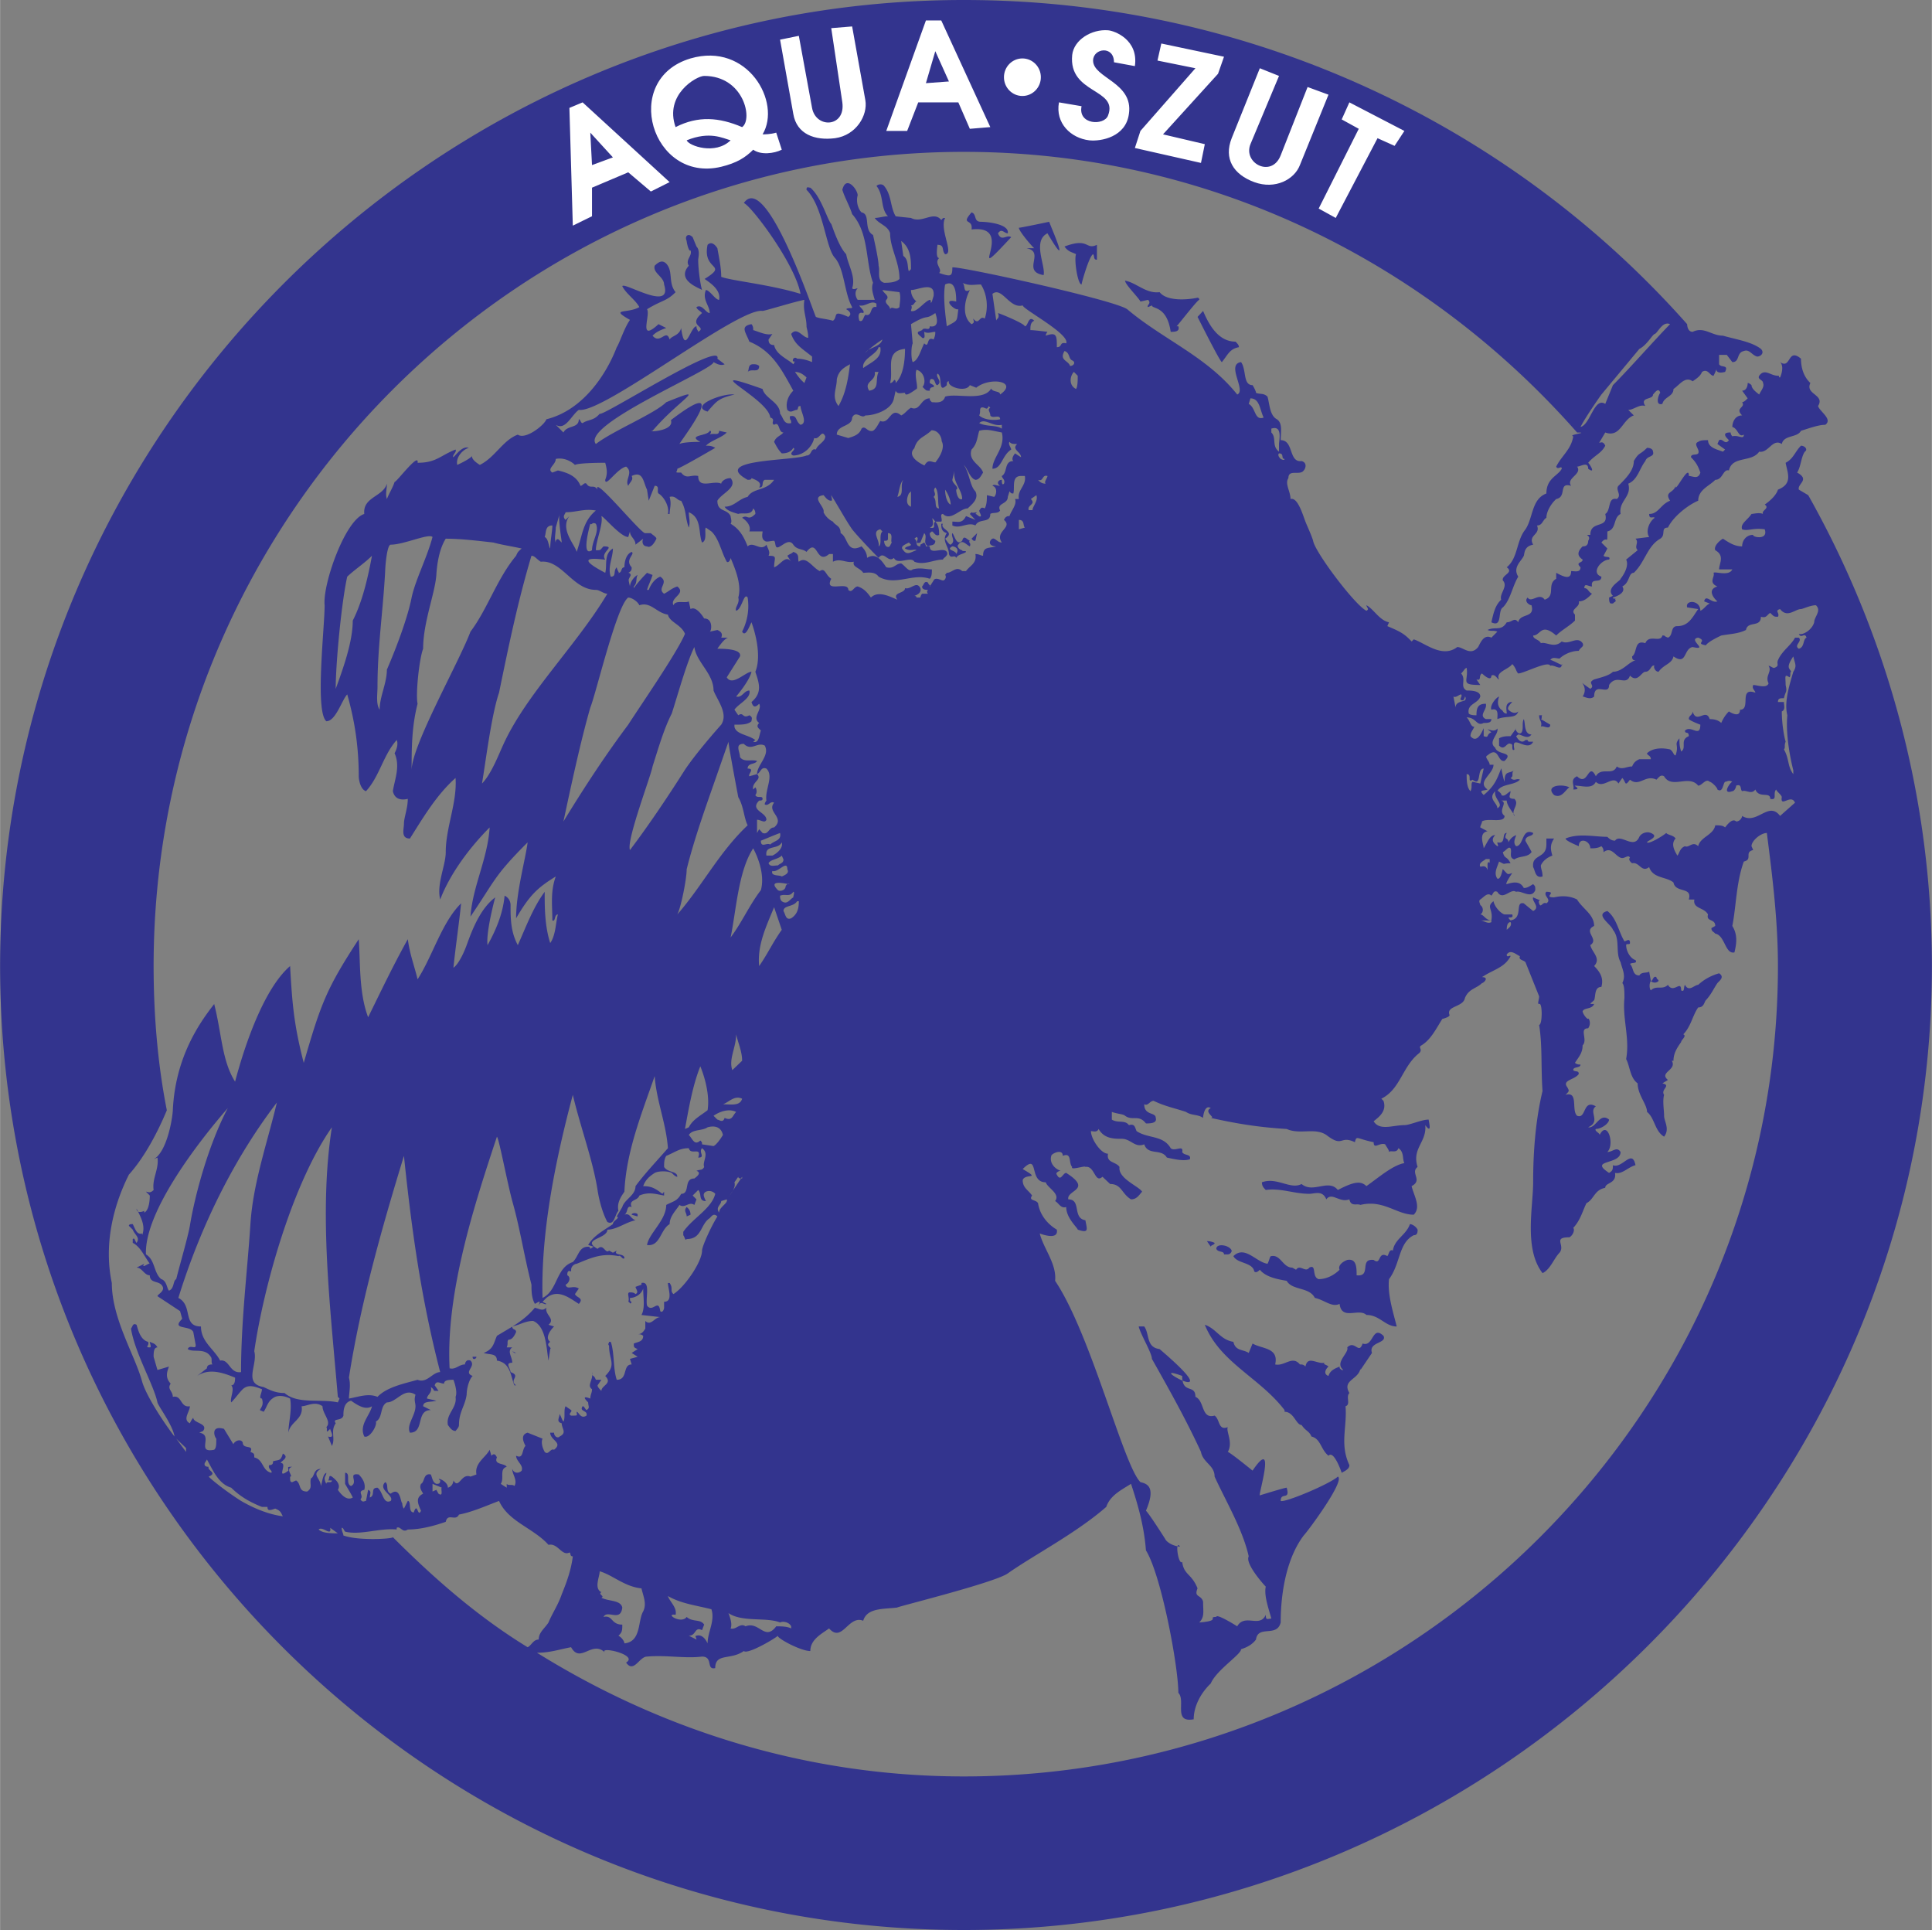 <svg xmlns="http://www.w3.org/2000/svg" width="2500" height="2497" viewBox="0 0 554.389 553.777"><rect x="0" y="0" width="554.389" height="553.777" fill="#808080" stroke="none"/><g fill-rule="evenodd" clip-rule="evenodd"><path d="M518.898 142.085c22.396 39.774 35.49 86.035 35.49 135.11 0 151.875-125.318 276.582-277.807 276.582C124.095 553.777 0 429.682 0 277.195 0 124.707 124.707 0 276.582 0c82.24 0 156.894 35.858 207.56 93.01 0 0 0 2.203 1.591 2.203 3.305-1.591 5.385 1.102 8.689 1.102 3.794 1.101 8.199 1.713 10.892 3.793 1.102 1.102 0 2.203-1.101 2.203-1.592-.489-2.203-2.203-3.795-1.591-2.202.489-1.102 3.182-3.304 3.182l-1.591-2.08h-2.203v2.692c.611 1.101 2.814 0 1.713 2.203-4.405 1.102-1.102-3.304-3.304 1.102-1.102 0-1.591-2.203-3.305-1.102-.489 1.102-1.102 1.591-2.692 2.692-2.203-1.591-3.794 1.102-5.507 2.203 0 2.203-2.692 2.203-3.183 4.284-2.202.612-1.101-2.692-.611-3.182-.489-1.713-1.591 0-2.08.49 0 1.591-3.917.612-2.203 3.304-1.714-.612-3.305 1.102-4.896 1.102l1.591 1.591c-3.305 1.102-3.794 6.486-8.199 4.896-3.182 5.507-1.102 1.102 0 3.793-1.102 2.203-3.182 2.815-4.896 4.896.612.612 2.203 3.304 0 1.713 0-2.203-2.203-.612-3.182-.612 1.591 2.203-3.305 3.305-1.714 5.507-3.794-1.101-1.102 3.182-4.283 3.794-1.713 1.591-2.814 3.794-2.814 5.385-1.102.612-1.102 2.203-2.692 2.203 1.102 2.692-2.692 2.692-1.102 5.507-2.692.489-2.448 2.569-2.692 3.182-.612 1.469-3.305 3.304-1.591 5.997-1.714 2.815-2.203 6.609-4.406 8.812-1.591.979 0 5.875-3.304 4.284.611-2.693 1.102-4.896 2.814-6.486-.611-1.714 2.08-3.794.489-5.508-.489-1.591 3.305-2.203 1.102-3.793 3.305-2.692 2.692-7.587 5.385-10.892 2.203-3.304 1.714-8.689 5.997-10.28 0-4.406 3.304-5.018 4.405-7.098 0-1.102-1.102.489-1.591-.612 1.591-3.182 4.283-4.895 4.896-8.688-1.714-.49 4.896-1.102 1.102-1.102-43.078-48.953-105.738-80.527-175.985-80.527-128.011 0-232.524 105.003-232.524 233.627 0 13.584 1.101 27.779 3.793 41.363-2.692 6.486-6.486 13.586-10.892 18.48-4.895 9.791-7.098 20.682-4.895 31.084 0 10.281 6.731 20.928 8.689 28.271 1.102 3.916 5.997 11.504 9.301 15.787-.49-3.305-4.65-8.689-4.896-9.791-1.101-5.141-6.486-14.195-7.587-21.172.489-.611.489-1.713 1.591-1.102.489 1.592 1.102 4.283 3.304 4.896.49 1.1-1.102 1.59.49 1.59.612 0 0-1.102 0-1.59 1.102.488 1.591.488 2.203 1.59-1.101 0-1.101 1.592-1.101 2.693l1.101 3.793 3.304-.979c-.612 1.59-1.102 3.182.49 4.895-1.102 1.592.612 2.08.612 3.793 2.692-.611 2.081 3.184 4.896 2.693 0 1.592-2.203 3.793 0 4.895 0 0 .489-1.102.979-1.59 0 1.59 4.406 1.59 2.815 3.793l-1.102.49c4.283.611-1.102 5.996 4.283 4.895.612-.488.612-1.59.612-3.182-.612-.611-1.591-3.916 2.203-2.814l2.692 4.406c.489-1.102 2.203-1.592 2.692-.49 0 2.08 3.305.49 2.203 2.693 1.102.488 1.102.488 1.102 1.59 2.692.611 2.203 3.795 4.896 4.406.489-.611-1.102-1.102-.612-2.203 1.102 0 1.102-.611 1.102-1.102 1.713-.49 2.203 0 2.814-2.203 2.081 1.102-.611 2.203-.611 2.693 2.203 0-1.591 5.018 2.203 2.203 0-1.102-.49-1.102 1.102-1.102-2.203.611.489 2.814-.612 2.814 0 1.102 0 1.59.612 1.59l1.101-.488c1.591.979.49 3.182 3.182 3.182 1.713-1.102.612-2.203 1.102-3.793 1.101-.49.612-2.693 2.815-2.693-2.815 1.592 0 2.693 0 4.895.489-1.102.489-3.303 1.591-3.793 0 1.102-1.102 1.102 0 3.182 0-.979 1.591 0 1.591-.979h-1.102c.612-.611 0-1.713 1.102-1.102.612.49 2.815 2.08 1.713 3.793 1.102 1.592 2.692 3.182 4.283 2.203-.489-1.102-1.591-2.814-2.203-3.916v-3.182c1.713 0 0 3.182 1.713 3.793 2.203-1.102-1.102-3.793 2.203-3.303 1.102 1.102 2.081 2.691 1.591 4.404-2.203.49 0 1.592-1.101 2.693.612 1.102 1.101.488 1.591.488l.612-3.182c1.102.49.489 1.102.489 2.203 1.714-.611 0-2.814 2.203-2.814 1.591 1.102 1.591 4.895 3.794 3.793 1.102-1.59-3.794-3.182-1.591-5.385 1.101.49 0 2.693 1.591 3.305 2.814-2.203 2.814 2.693 3.304 2.693 0 0 0 1.102.49 1.59l1.102-2.203c1.101 0 0 3.305 1.713 3.305 1.102-3.305 1.102 1.713 2.081-.488-.979-2.203-1.591-3.795.611-4.896-.611-1.102-1.101-1.713-.611-2.814 1.101-.49.611-3.182 2.814-2.691.489 1.102.489 2.201 1.591 2.691.612 0 1.102 0 1.102-.979-1.591-1.102 2.203 0 2.203 2.08 1.591-.49 1.591-2.08 1.591-2.08 1.591 2.691 2.203-2.203 4.895-1.102l1.713-.611c-.612-3.305 2.692-4.896 3.794-7.1l.489 1.715c.612-.613 1.102-.613 1.591.488-.979 2.203 2.203 1.592 2.815 2.693-2.203.611-.612 3.305-1.713 4.895l1.713 1.102v-1.102c.49.611 1.591 0 2.203.611.979-1.59-.612-3.303-.612-4.895.612 1.592 2.203 1.102 2.692.49.612-1.592-1.591-2.693-1.591-4.283 2.203 1.1 1.591-1.715 2.693-2.816-.49-.979-1.591-3.182.611-3.793l4.284 1.713c-.49 1.102 0 2.693.612 3.795 1.102 1.102 1.591-1.102 2.692-.613 2.692-2.08-1.102-2.691-1.102-4.895h1.102c0 1.102 1.102 1.713 1.591 1.102 2.203-1.102.612-2.203.612-3.795-1.713-.488-.612-1.59-.612-2.691.612 1.102.612 1.59 1.102 2.203.612-1.102 0-3.305.612-4.406l1.591 1.102c.489.49-1.102 1.102 0 1.592 2.203 0 1.591 0 1.591-1.102.612 0 1.102 2.201 2.815 1.102.489-1.592-2.203-1.102-1.102-2.693.49 0 .49.49 1.102 1.102 1.101-.611.489-1.102.489-2.203-.489-.49-2.203-2.203.612-1.102 0-1.102.49-1.59.49-2.691-1.591-1.102.489-2.693 0-4.896 0 1.592.489.49 1.102 2.203h1.59l-1.101 1.592c0 .488.612 1.102 1.101 1.59 0-1.59 3.305-2.08 1.102-4.283 3.305-3.305 1.102-4.406 1.102-8.689-.489-.611 0-.611 0-1.1h.49c1.101 3.182.612 7.586 1.713 10.891 3.304 0 1.591-4.406 4.283-4.406l-.489-1.59 2.203-.611-1.713-1.102 1.713-1.102c-1.102-.49-1.102-.49-1.102-1.592 1.102-.488 2.693-.488 2.693-2.203-.49-.488-1.102-.488-1.591-.488 1.102 0 1.591-.613 2.203-1.592v-2.203c1.591 1.592 2.692-1.102 4.284-1.102l-5.385-.611c1.101-2.08.49-4.895.49-7.588-.49 1.592-2.203 2.693-3.794 2.693 0 .611 0 1.102.489 1.102-.489 1.1-.489 0-.979 0 .49-1.102-.612-2.693.49-2.693.489 0 1.101 0 1.591.49 1.102-.49 0-1.592 0-2.082l1.713-.611v-.49c2.692-.611 1.101 4.285 1.591 6.486 1.591 2.203 3.304-2.201 3.794 1.592.612.611 1.102-.49 1.102-.979v-1.713c2.692 0 1.101-3.795 1.101-5.387h.49c1.102 1.592 0 2.203 1.102 3.184 3.304-2.082 8.2-9.303 8.2-12.484 0-1.223 2.692-7.098 4.405-9.789-1.101-1.102-1.713 0-2.203.488-2.692 1.715-2.203 5.996-6.608 5.996-.49.613-.49-.488-.979-1.1v-.98c2.692-3.916 8.077-6.607 9.178-10.891-.489-.613-1.591-1.102-2.692-.613-1.101.613-.489 1.592 0 2.693-2.203 0-1.101-2.08-2.203-3.182-.49.488-1.102 1.102-1.591 1.59l1.101 1.102-.612 1.592c-1.591-1.102-2.692 1.102-4.283 0-1.102 1.713-2.815 3.305-2.815 5.508-2.692 1.59-2.692 6.484-6.486 5.996.49-3.305 5.507-7.098 5.507-11.504 2.081-1.102 3.182-1.102 4.283-3.182 2.692 0 .612-4.406 3.794-4.406.612-.49 2.203-1.592.612-2.203 1.102-.49 1.591 0 2.203-1.102-.612-1.59 1.591-3.793-.612-5.385-1.102 1.102 1.101 2.693-1.102 2.693 1.102-3.305-2.203-.49-2.692-2.693-2.692 0-3.794 1.102-6.486 2.203-.612.979-.612 2.08-.612 3.182 1.101 1.713 3.793 1.102 3.793 2.814-.489 0-1.101-.611-1.591-1.102-1.102-.611-3.794-.611-4.896 0-1.713 1.102-2.692 2.082-3.304 3.795 2.203 0 3.304.488 5.507 2.203l.49-.613v1.102c-2.693-.488-4.406-1.102-7.098 0-.49 1.592-3.182 1.102-2.203 3.305-1.591-.611-.979 1.592-2.081 2.203 1.591-.611 1.591.979 3.182 1.592-2.692.488-5.385 2.691-8.077 2.691 0 2.691-7.71 2.691-2.815 5.508 1.713-1.715 2.203 1.59 3.304.488l1.102.613 1.102-.613c-1.102 1.592 2.203.613 2.203 2.203-.612.49-1.101-1.102-1.713-.611-4.896-.979-8.077.611-11.993 2.203-.489 0-1.591.611-1.591 1.713v.49c-1.102-.49-1.102.488-1.102 1.102 1.102.488.612 2.201-.489 2.691.489 1.713 2.08 0 3.794 1.102l-1.102 1.592c.489 1.102 2.692 1.102 1.102 2.814-2.693-1.713-5.997-4.406-9.301-1.713l-1.102 1.102 1.102.611c-.49.488-1.591-1.102-2.203.488 0-.488.612-1.1 0-1.1l-1.101.611c-.979-1.713-.979-3.795-.979-5.508-2.203-8.689-3.304-16.277-5.507-23.986-1.591-5.996-3.794-17.867-4.406-18.48-6.486 19.582-14.686 44.67-13.584 66.453 1.713.49 2.692-1.102 4.406-1.102 0-.488.489-1.59 1.591-1.102 1.713 1.715-2.203 3.305.612 4.406-1.101 1.102-1.713 3.795-1.713 5.385-.489 3.305-2.203 4.896-2.203 8.689 0 .611-.489 1.102-.979 1.713-1.102 0-1.713-1.102-2.203-1.713-.612-3.182 2.692-4.895 2.203-8.078.49-1.1 0-3.303-.612-4.895-1.102 0-2.692 0-2.692 1.102-1.102 0-2.203-1.102-2.692.49l1.102 1.59c-2.203 0-.612 0-2.203-1.102.489 1.715-1.102 2.203-1.102 3.305l2.692.611c-1.591.49-3.794 0-3.794 1.592l2.203 1.102c-4.406 0-1.713 6.486-5.997 6.486-1.101-2.203 1.591-4.895 1.591-7.588 0-1.102-.49-1.592 0-3.305-3.304-2.203-5.385 2.203-8.2 2.203-2.081 1.102-1.102 4.406-3.182 5.508.489.979-1.714 4.895-3.305 4.283-1.591-3.305 1.591-5.996 2.203-8.689-1.713 1.102-3.794 0-5.997-1.592-2.203.49-2.203 3.184-2.203 4.285-.489 1.713-3.304.611-2.203 2.201-1.591 2.203 0 4.406-1.102 6.486l-1.102-2.691c2.203.611.612-1.592.612-2.203-1.591 1.713-.612 0-1.102-.49 1.591-1.59-1.102-3.793-1.102-5.996-2.203-1.592-4.406 0-5.997 0 .612 3.793-3.304 4.406-3.794 7.588 0-2.693 1.102-6.486.49-9.791-.979-.49-2.692-1.102-4.284-.49-2.203 1.102-2.203 2.693-3.304 4.285l-1.102-.49c.612-1.102 1.102-1.592.612-3.305-1.101 0 0-1.59 0-2.691-1.713-.613-3.793-1.592-5.507 0-1.101 1.102-2.203 2.691-3.304 3.793-.489-1.102 1.102-3.793 0-4.895 1.102 0 1.102-1.592 1.102-2.203-3.793-1.592-7.587-2.693-10.892-.49l2.815-2.203c0-1.102 1.101-1.102 1.591-1.102-.49-.488 0-1.59-.49-2.201-1.713-2.693-5.018-1.102-6.609-2.203.612-1.592 2.693.611 2.203-1.592l-.612-3.305c-.979-2.08-6.486-.488-3.182-3.793l-.612-2.203-6.486-4.283c0-.611 2.692-1.592 1.102-3.305-1.102-1.102-3.304-.49-3.304-2.691-1.591 0-2.203-2.203-3.794-2.203l2.203-1.102c-1.101 1.713 1.591-.49 1.591 0-1.591-2.203-2.692-4.896-4.896-5.998v-1.102c.612-.488.612.613 1.102 1.102 1.102-1.59-.49-2.201-1.102-3.793l-1.102-1.102c0-.488.612-.488 1.102-.488.612 1.1 1.102 3.182 2.692 2.691v.49c1.102-2.693-.489-5.385-1.591-7.588 0 1.102 1.102 1.102 2.203.611v.49c1.102-.49 1.591-2.693 1.591-4.896l-1.102-1.102c.612 0 1.102.613 2.203-.488-.49-3.305 1.591-5.998 1.101-9.301l-1.101.488c3.793-2.08 5.385-11.504 5.507-14.074.734-15.664 8.077-25.576 11.871-30.473 2.203 8.689 2.203 16.277 5.997 22.273 3.304-12.482 8.812-27.168 15.788-33.164.612 10.891 1.101 16.887 3.916 27.779 4.896-16.889 6.486-21.293 15.787-35.49.49 6.608 0 15.299 2.692 22.396 3.794-7.711 7.098-14.686 11.382-22.396.611 4.406 1.713 7.098 2.814 11.504 4.283-6.609 6.976-16.399 12.483-21.784-.612 5.997-1.591 12.482-2.203 18.479 1.591-1.101 3.182-4.773 3.793-6.486 1.469-4.039 3.794-10.402 8.2-13.707 0 0-2.692 9.79-2.203 13.707 2.203-3.917 4.406-8.812 4.896-14.196 1.102.49 1.713 1.591 1.713 2.692 0 3.794 0 7.587 2.081 11.504 2.203-4.895 4.406-10.892 7.71-15.298 0 4.406 0 9.791 1.591 14.686 1.591-2.203 1.591-5.997 2.203-8.199-1.102 0-.612 2.203-1.591 1.713 0-4.406-.612-8.2.979-12.605-5.385 3.304-7.588 5.507-11.382 11.993 0-7.588 2.693-16.889 3.304-21.784-9.79 9.791-9.301 10.892-16.399 21.295.612-8.689 4.895-16.399 5.507-25.578-5.997 5.997-11.504 13.584-14.196 20.683-1.102-4.406 1.591-9.791 1.591-13.584 0-7.098 3.305-14.196 2.815-21.294-5.507 4.896-9.301 11.381-13.095 17.378-2.692 0-1.713-2.692-1.713-4.283 0-1.713 1.102-4.406 1.102-7.098-2.081.489-3.794 0-4.284-2.203.49-3.305 2.203-7.098.49-10.892.612-1.101 1.102-2.692.612-3.794-3.917 4.406-4.896 10.403-8.812 14.686-1.591-.489-2.081-3.305-2.081-4.283 0-8.2-1.101-15.788-3.304-23.498-1.591 1.713-3.304 7.71-5.997 7.71-3.305-2.815-.49-26.801-.49-33.288-.612-5.997 5.875-24.477 11.381-26.189-.489-4.896 5.385-4.896 6.486-8.689 0 1.713-.489 2.815 0 4.406.612-1.591 1.713-3.304 2.203-4.895.612 0 7.098-8.689 6.608-5.507 5.385 0 6.486-2.081 10.892-3.794.49.612-1.102 1.713-.612 2.203 1.102-1.102 2.692-3.304 4.406-2.692-1.713.49-3.794 2.692-3.304 4.896 8.199-3.794 1.102-3.305 6.486 0 4.406-2.203 6.609-7.098 10.892-8.689 2.203 1.591 7.71-2.815 8.2-4.406 10.892-2.692 17.5-13.584 20.193-20.683.734-.979 2.08-5.385 3.794-7.833-5.997-3.426-.734-1.713 2.692-3.671-1.102-2.08-3.794-3.794-4.896-5.997.489-1.346 14.563 7.587 11.994-.49 0-2.203-3.304-3.304-2.693-5.385 1.102-1.102 2.203-1.713 3.305-.612 2.081 2.203.489 5.507 2.692 8.2-2.692 2.692-3.794 2.203-8.2 4.895 1.102 1.591-2.692 9.791 3.304 4.284l2.203 1.101c-1.713.612-2.815 1.102-3.916 2.203 2.203 2.692 3.916-2.203 4.895 1.101.612-1.101 2.815-1.101 3.304-3.304 1.102 8.2 2.692-.49 4.406-.49 0 1.102.49 1.102.49 1.591 2.692-1.591-3.304-1.591 1.102-5.385-.49-.612-1.591-1.102-1.591-1.713 1.591-.979 2.692 1.713 3.794 1.713 0-2.203-2.203-3.793-1.102-6.608 1.102 0 2.692 2.815 3.794 2.815.612-2.815-2.57-4.896-4.161-5.997 7.098-4.406-.734-2.203.857-9.791 1.101-1.102 2.203 0 2.814.979.49 2.815 1.102 5.507 1.102 8.2 2.692 1.102 14.074 2.203 22.763 4.895-1.591-8.689-14.197-25.333-16.277-26.067 6.486-9.301 20.193 32.064 20.683 32.676 1.102.489 2.692.489 4.895 1.102 1.591-1.102-.489-3.305 4.406-1.102 1.591-1.102-.612-2.203-.612-2.203.612-.612 1.714 0 1.714-.612-2.203-3.794-2.203-10.892-4.896-14.074-2.692-2.692-3.304-14.686-8.199-19.581 0-1.101.489-.612 1.102-.612 3.182 2.692 4.895 9.301 5.997 10.402.122.123 2.08 6.486 4.283 8.689.612 3.304 2.815 6.486 1.714 9.791.489.49 1.102 0 1.591 0-1.102 1.102-.489 2.692 0 3.305h4.896c-.49-1.714-1.102-3.305-.49-4.896-2.203-5.997-1.102-14.196-5.997-19.704-.612-2.081-2.203-4.895-2.815-6.976 1.101-4.406 4.406 0 4.406 1.591-.489 1.59 0 3.793 1.102 4.895 2.692.49.489 4.896 3.304 6.486.49 2.203 1.591 7.099 1.591 8.812.49 1.591-.612 4.284 1.591 4.896 1.101 0 3.304 0 4.405-1.102 0-4.896-2.692-8.812-2.692-13.095-.612-2.203-3.304-2.692-4.405-4.406 1.101 0 2.692-.49 3.793-.49-2.203-2.203-1.101-5.996-3.304-8.688.612-.612 1.713-.612 2.203 0 2.203 2.692 1.713 5.996 3.304 8.688-.49 0 4.406.49 4.406.49 3.182 1.713 6.486-2.203 8.689.612.49-.612.49-.612 1.102-.612-1.713 3.304 2.692 10.402 0 10.402-1.102-1.102 0-2.692-2.203-2.692 0 .49-.612 3.794.489 3.794-1.591 1.591 1.102 3.182 0 4.283 3.304 1.102 3.793 1.102 3.793-1.591 1.714-.49 46.383 9.301 50.177 11.993 10.279 8.689 22.885 13.584 31.574 24.477 2.692-1.102-3.305-8.689 1.102-9.301 1.591 2.203.489 6.609 3.304 6.609 0 0 .979 1.591.979 2.203 1.102.49 2.203 0 3.305 1.102.611 2.081.611 5.385 2.691 6.486 1.714 1.102 1.102 3.794 1.102 5.997 3.794 0 2.203 6.486 5.997 5.997 1.713.49 1.102 2.203.611 2.692-1.101 1.591-4.405-.489-4.405 2.203-1.102 1.591.611 3.794.611 5.997 2.081-.612 3.55 4.65 4.284 6.486.245.734 1.713 3.794 2.202 5.507.49 3.182 11.994 18.479 15.298 20.07.979-.489 0-.979 0-1.591 2.081 1.102 3.794 4.406 6.486 4.896l-.489 1.101c3.794 1.591 4.896 2.203 6.976 4.406l.612-.612c3.304 1.102 8.199 5.507 12.482 2.203 1.714 0 3.794 2.692 5.997 0 .612-1.101 1.591-3.794 3.794-2.692l1.713-1.713c-1.102-.49-1.713 0-2.814-.49 2.203-1.102 3.916.49 5.507-2.203 1.591 0 2.203-1.591 3.305 0 .489-2.693 4.896-1.102 3.794-4.896-.612 0-2.203-1.102-1.102-2.203 1.102 1.713 3.305-1.591 4.896.612 3.304-1.102.489-4.406 3.304-5.997v-1.713c2.081 1.102 4.283 2.203 4.283-.49 1.102 0 2.692.49 2.692-1.101-1.591-1.591.612-1.102.612-2.203-1.591-1.102-1.591-2.203 0-3.794.489 0 1.591 0 1.591-1.591 1.102-1.713-1.591-1.713.612-1.713 0-4.284 5.385-1.591 4.283-5.997 1.713-.979.611-4.896 3.305-4.284 1.59-1.102-.49-2.692.489-3.794 2.202-2.203 4.405-4.406 4.405-7.098 1.591-2.692 1.591-1.591 3.794-3.794 1.102 0 1.714.49 1.714 1.102.489 1.591-1.714 1.102-2.203 2.692-1.714 2.203-2.203 5.385-4.896 6.486 1.102 3.794-2.814 4.896-2.203 8.689-2.202 1.101-1.101 4.405-3.794 5.018 0 4.283 0 .979-1.713 3.182l1.713 1.713-1.102 2.081c.49.612 2.203 0 1.592 1.102-2.203 0-5.385 3.793-2.203 4.895 0 2.203-3.182 0-2.692 2.815-1.102 0-2.203-1.102-2.203.489 1.102 0 1.102 1.102 2.203 1.591-1.102 1.102-2.203 2.203-3.794 2.203.489 1.713-2.692 2.203-1.102 3.794v1.713c-1.591 1.591-3.794 2.692-5.385 4.283-4.405-3.793-4.405 0-6.608 0 0 1.102 1.714 1.102 2.203 2.203 1.591-.49 3.794 1.591 5.996-.49 2.203 1.102 4.406-1.713 5.997.49.489 1.101-.612 1.101-1.102 2.203-2.203 0-4.405 1.102-5.507 2.203-.979 0-2.081-.612-2.692.489 0-.489 4.405 2.203 3.304 1.102 0 2.203-2.202 0-3.304.489-.49-1.591-7.588 2.203-9.179 2.203-.612-.49-.612-1.591-1.714-2.692-1.102 1.591-4.895 2.203-3.793 4.406-.49 0-1.102-1.713-2.203-1.102 0 2.203-3.182-1.102-2.693-.612-1.101.612 0 2.203-1.59 1.713l1.102 1.591c-5.997 0-3.305-1.102-3.917-4.896-.489 0-.979 1.102-1.591 1.591 1.591 1.713-.489 3.794 1.591 4.895 1.102 0 3.917 0 3.917 1.713-.612 2.081-3.917 2.081-3.305 4.896.489.489 1.591.489 2.203.489 0-2.203.489-3.304 2.691-3.304.49 1.713-2.202 3.304 0 4.406h1.592c0 1.102-1.102 1.102-2.203 1.102-2.08 1.102-2.08-1.591-4.896-1.591 1.102 1.102 1.102 2.693 2.203 2.693-.489 1.101-1.102 1.591-1.102 2.692 2.203 2.692 3.794-2.692 3.794-2.203v2.203c1.713.611.611-.49 2.203-1.102-2.693-2.203.611.612 1.713-1.102.49 1.713-2.814 3.794-.611 5.507.611 2.203 5.507 1.101 2.691 3.793-2.08.49-1.59-4.405-4.895-1.591-1.102.49.611 1.591.611 2.692h1.102c0 2.692-4.895 4.896-1.713 7.099-1.102.489-2.692 0-1.102 1.591 3.305-2.692 3.916-4.896 5.018-7.588 0-.612.489 2.692.979 3.794 0-3.305 1.102-2.203 2.815-3.305-1.102.612 0 1.714-1.102 2.203 1.102 1.102 1.591 0 2.692.489-1.591 1.714-5.385 1.102-6.486 3.305 0-.489 1.591 1.102 1.102 1.102.979.612 1.591-.49 2.692-1.102 0 1.102-1.102 2.203 1.102 2.203 1.591 1.59-1.102 3.304 0 4.895.489 0-2.203-2.692-2.203-4.405h-1.591c2.08.612-1.102 2.814.979 4.405 0 2.203-4.895.49-6.486 1.591 0 .612-.488 1.101-.488 1.713l2.08 1.102c-2.692.489-1.102 3.793-1.102 4.895 1.102-1.713 1.713-3.794 3.305-3.794-1.592 1.591 0 2.692.611 3.182.49 0 0-.49 0-1.102 2.692.612 1.102-2.692 2.692-2.692-1.102 2.203.489 1.102.489 2.692.612-1.102 1.102-1.591 2.203-2.081 0 .49-1.102 2.081 0 3.182 2.203 0 1.591-5.385 4.896-3.794 0 1.102-2.203.612-2.203 2.203-.489-.612 2.203 3.794 1.714 3.304-1.102 1.591-3.305.979-4.896 2.081-1.714-.49-.612-2.081-1.102-3.182-.612-.612-1.102.49-2.203 1.102.489 2.081 1.102.979 2.203 3.182-2.692 0-1.102.612-3.304-.49-.49 1.591-1.592 3.304-.49 4.895 1.102.49 1.591-3.304 1.591-2.692 1.591 1.591 1.102 1.591 2.692 1.102 0 0-2.203 3.182-1.591 3.182 1.591-.49 3.794-1.102 4.896 1.101 1.102 0 1.591-.489 2.692-1.101.612.612.612.612.612 1.713-1.102 2.692-3.917 0-5.508.489-1.591-1.102-3.794 2.692-5.385 0-1.102-.489-1.102.49-1.713 1.102-1.102-1.102-2.203.49-3.182 1.102-.612.489 0 1.102 0 1.591.979.612.979 2.203 0 2.692.979 0 1.59 1.713 3.182 1.713.611-3.304-1.592-3.793.611-5.507.49 2.203 2.692 3.794 3.182 3.794h2.203c.612 1.713-2.203 0-.489 1.713 3.794-.612 1.102-5.507 3.794-4.895l2.692 2.202c2.203-1.101-.489-2.814 0-3.916 3.794 1.713 1.102 0 1.714 1.713.489 1.591.979-.612 2.08 0 1.713-1.102-1.102-2.203 0-3.305 3.304 0-1.102 1.591 2.203 1.591 2.202-.49 4.405-.49 6.608.612 1.591 2.692 4.896 4.283 4.896 7.587-3.305 1.591 1.591 3.794-1.102 5.507.489 2.08 3.182 3.794 1.102 5.998 2.08 2.08 2.691 3.793 2.08 5.996-2.08 0-1.591 2.691-2.08 3.793-1.102 1.102-1.714 1.102 0 1.102-.612 1.592-2.815.979-3.305 2.08 0 .613 1.102 2.203 1.591 2.203 0-.488 1.102 1.102 0 2.693-2.692 0 0 3.305-1.591 4.895 0 2.203-1.102 3.305-2.203 5.018.612.49 1.102.49 1.591.49 0 1.102-2.08.49-2.08 1.59.489.613 1.591 0 1.591 1.102-1.102 1.715-4.896 1.715-3.305 3.795.612 1.102.612 1.102-.489 2.203 3.794-1.102 1.591 4.404 3.305 5.996 2.692 1.102 1.591-4.895 5.385-2.691-2.203 1.59 1.591 4.283-2.203 5.996 2.203.488 3.305-4.406 5.997-2.203 0 1.102-2.203 2.691-3.794 2.691-.489.613 1.102 1.102 1.102 1.715 2.202-4.406 4.405 2.691 2.202 4.895 1.592 0 2.693-1.713 3.794 0 0 3.793-9.301 2.08-3.304 5.996 1.102-.611 1.102-1.102 1.102-2.203 2.691 1.102 5.507-4.895 6.486 0-2.081.49-3.795 2.693-5.875 2.203.49 3.184-2.814 2.693-2.814 4.283-3.182.613-3.182 3.305-5.385 4.406-1.102 2.203-1.714 4.896-3.794 7.098.489.49 0 2.082-1.102 2.693-4.896 0-1.102 2.203-2.814 4.406-1.591 1.59-2.692 4.895-4.896 5.873-5.385-6.975-2.692-18.969-2.692-26.066 0-8.199.612-17.5 2.692-26.189-.489-6.486 0-13.096-.979-18.971.979 0 .979-6.607 0-5.996-.612 0 0-1.102 0-2.203l-3.917-9.79c-.489-.612-2.08-.612-1.591-1.713-1.102-.489-2.692-2.08-3.794-.489 0 1.102 1.102 0 1.102.489-1.714 3.304-4.896 3.794-8.2 5.998 2.203 0 .49 1.713 0 1.713-1.59 1.592-3.793 1.592-4.895 4.283-.489 2.691-5.507 2.203-4.406 4.895 0 .613-2.08 1.102-2.08 1.102-1.713 2.693-3.305 5.998-5.997 7.588-1.101.611.49 1.102-.611 2.203-4.896 3.795-5.385 10.402-10.892 13.096l.611.611c1.102 3.182-1.713 4.895-2.814 5.875 1.713 2.814 5.507 1.1 8.812 1.1 1.591 0 4.895-1.59 6.976-1.59 0 .49 1.102 4.406-.979 1.59.49 4.896-3.916 6.609-2.202 11.994-2.203 1.713 1.591 3.795-1.714 5.508.612 2.691 2.814 5.996.612 8.199-4.896 0-8.689-4.406-15.298-2.814-1.102-.49-2.692.611-3.182-1.592-2.815 1.102-5.018-2.203-6.609 0-1.101-2.691-3.304-1.59-4.895-1.59-4.406 0-8.2-1.715-12.483-1.102-.611-.613-1.102-1.102-1.102-2.203 4.283-1.592 8.199 2.203 11.382.49 3.304 2.814 7.71-1.592 10.402 1.713 4.283-2.203 6.486-2.814 8.199-1.102 3.794-2.693 7.588-5.998 10.893-6.609-.612-1.102 0-3.182-1.714-4.283-.489 1.592-2.203.49-2.692 1.102 0-.611-.489-1.102-1.101-2.203-1.592-.611-3.305 1.592-3.305-.611-4.896-.979-4.896-2.08-5.385 0-4.406-2.08-3.305 1.713-8.2-2.08-3.304-2.203-7.587 0-11.381-1.715-8.2-.488-14.687-1.59-21.784-3.182 1.591 0-2.203-1.713 0-2.814-1.713-1.102-2.203 2.203-2.203 2.814-1.591-1.102-3.304-.611-4.896-1.713-3.304-1.102-5.996-1.59-9.301-3.182-1.101 0-1.591 1.592-2.692.979 0 3.305 3.305 2.203 3.305 3.916.489 1.592-1.713 1.592-2.814 1.592-2.081-2.693-3.795-.611-5.997-2.203-.489-.49-2.081-.49-3.794-1.102v2.203c1.713 1.102 3.794 0 4.896 1.59 1.713-.488 1.713.613 2.202 1.715 3.305 2.203 7.588 1.102 9.791 4.895 1.102 1.102 3.794-1.102 3.305 1.102.489 1.102 2.692.49 2.202 2.08-1.713.613-4.405 0-6.608-.488-1.591-2.693-5.385-.49-6.486-3.795-2.692 1.102-3.794-1.59-6.486-1.59-2.202 0-5.018 0-6.608-2.816-.489 1.102-1.591.613-2.203.613 0 2.203 2.815 6.486 4.896 6.486-.489 2.691 2.203 2.203 3.305 3.793-.49 3.305 5.507 5.508 6.486 7.098-.979 1.102-1.592 2.203-3.183 2.203-2.692-1.59-2.692-4.404-5.996-4.404l-2.203-2.082c-2.203 2.082-2.203-3.305-4.896-2.814 0-.49-4.405 1.102-3.794 0-1.102-1.102 0-4.283-2.692-3.182 0-2.203-3.304-.611-3.304 0-.612 2.08 1.102 3.793 2.692 4.283-.49 0-1.591.611-1.102 1.102 1.102 2.203 1.713-.49 2.692-.49 7.71 4.896 0 4.896.611 7.588 3.794 0 1.102 5.385 4.896 5.998.49 2.691 1.102 3.793-2.202 2.691 0-.49-3.305-3.305-3.305-6.486-1.591.49-2.081-1.102-3.182-1.713 1.591-2.08-2.203-3.795-2.692-5.385-5.018 0-1.714-8.689-6.609-3.795 5.508 3.184.612 1.102 0 3.184 0 2.201 1.592 2.814 2.692 4.404-1.101 1.592 1.102 1.102 1.714 2.203.489 3.305 2.692 5.998 5.385 7.588.611 3.305-4.896 1.102-4.896 1.102 1.102 4.406 4.896 8.689 4.406 13.584 10.279 15.299 19.581 52.869 24.476 57.764 2.203.49 4.406 1.592 1.592 8.201 1.102 1.1 5.507 8.076 5.507 8.076.489 1.102 2.692 2.203 4.283 2.203-1.591-2.203-.489 5.508.612 4.406.489 3.793 2.692 3.305 4.405 7.588-1.102 2.691.979 1.713 1.591 3.793 0 2.814.49 4.406-1.102 5.996 6.486-.488 2.203-1.59 4.896-1.59 0-1.102 5.997 2.691 5.997 2.691 2.203-3.793 6.486.613 8.199-3.305 0 1.715.49 1.102 1.591 1.102-.489-2.08-2.202-6.484-1.591-9.178-.611-.611-5.996-6.609-4.896-8.689-1.713-7.709-6.608-15.91-9.79-22.885 0-3.305-3.305-3.916-3.916-7.098-4.284-9.303-9.179-17.99-14.074-26.68 0-1.713-3.305-7.098-3.794-9.301h1.591c1.592 2.203.49 5.996 4.406 6.486 21.783 18.602-5.508 3.303 6.486 7.709 0 5.385 3.793 2.203 3.793 5.996 2.693 1.102 1.592 6.486 5.508 5.387 1.591 1.1.979 4.404 3.794 3.303-.612 1.102 1.591 4.406 0 7.1 1.101.488 7.098 5.385 7.098 5.385 6.976-10.281 1.591 7.098 2.081 7.098 0 0 7.098-2.203 7.71-2.203 1.101 3.793-1.714 1.102-1.714 3.793 1.102.613 14.196-4.895 16.399-6.975 2.203 1.102-8.689 15.787-9.791 16.889-4.895 6.486-6.608 16.277-6.608 24.965-1.102 4.406-6.486.613-7.098 4.896-1.592 2.203-4.283 2.691-4.283 2.814 0 1.469-7.099 5.996-8.689 9.791-2.814 2.691-4.896 6.486-4.896 10.279-5.996 1.102-2.203-5.385-4.405-7.588 0-7.588-4.896-33.777-9.301-40.875-.49-6.486-2.081-12.482-4.284-19.092-2.692 1.713-5.996 3.305-7.098 6.609-8.689 7.588-20.805 13.828-28.271 19.092-3.794 2.691-32.676 9.789-31.696 9.789-3.794.49-8.689 0-9.791 3.795-4.283-1.715-5.997 6.486-9.79 2.203-2.203 1.59-5.385 3.182-5.385 6.486-2.815 0-9.791-3.795-9.301-4.406-.49.611-8.689 5.506-9.791 4.406-3.794 2.691-8.2.488-8.2 4.895-2.692.611-.489-3.305-3.793-3.305-4.896.611-10.28-.49-15.788 0-2.203 0-3.794 4.896-5.997 1.713 3.794-2.203-8.2-4.895-5.997-2.814-3.793-3.793-7.098 3.305-9.79-1.59-3.305.611-5.997 1.59-9.791 1.59 35.98 22.396 77.835 35.49 122.504 35.49 128.501 0 233.627-104.635 233.627-232.523 0-13.096-1.591-25.701-3.182-38.184-1.714 0-4.406 2.203-4.406 3.794l.49 1.102c-2.693.612 0 2.692-2.693 3.304-2.202 5.997-2.202 13.095-3.304 18.479 1.713 2.692 1.102 5.507.612 7.587-2.693.612-2.693-4.895-5.508-5.385-.489-.612-1.102-.612-1.102-1.59l1.102-.612c0-2.203-2.692-1.102-2.08-3.304-1.102-2.08-4.406-1.591-3.916-4.283h-1.592c1.102-3.794-3.794-1.713-4.405-4.896-2.081-1.713-5.874-1.102-6.976-4.406-2.203 1.713-2.815-1.591-4.896-1.101-.612-.49-1.102-1.102-.612-1.591-.489-1.101-1.591.49-2.692 0-1.591-.612-2.692-3.304-4.896-1.591 0-.612 0-1.102-.611-1.713-1.102.612-2.08.612-3.182.612 0-2.203-3.305-3.304-3.305-.612-1.102-.49-3.794-1.591-3.794-2.203 3.794-1.591 8.2-.489 11.993-.489.49.489 1.102 1.102 2.203 1.102 1.591-2.203 5.385 2.692 6.976-1.102.612-1.102 2.203-1.591 3.305-1.102 2.692 1.102-1.102 2.203-1.102 2.692.612.612 4.896-2.081 5.507-2.692.49.612 2.081.612 2.692 1.591-1.591 1.713 0 3.917.49 4.896.611-.489.611-2.081 2.202-2.692 1.102.612 2.203-1.591 3.794 0 .612-2.692 4.406-3.182 4.896-5.997 1.102 0 2.203 0 2.814.612.49-.612 2.081-2.815 3.183-1.713 1.101 0 1.713-1.102 1.713-1.591 4.284 2.692 7.588-4.405 10.892 0l4.284-3.793c-1.102-2.692-4.284 1.591-3.794-1.591 0-.612-1.591-1.713-1.591-2.203-1.102 1.101.489 3.182-1.714 2.692 0-2.203-3.182 0-4.283-2.692-1.102 1.591-2.692 0-3.794.489-.612-.489 0-2.203-1.713-1.591 0 .489-.489 1.591-1.102 1.591-3.183 1.102-.489-2.692 0-2.692-.979-.612-1.591 0-2.081 0-.611.489-.611 3.304-2.202 2.203 0-.612-1.714-2.203-2.203-2.203-1.102-1.102-2.203 1.102-3.305 1.102-2.692-3.305-7.587 1.102-9.79-2.692-1.102-.612-1.591.489-2.203.979-3.182-1.591-4.896 2.203-7.588 0-1.591 2.203-1.102.612-2.203-.489l-1.101 1.591c-1.591-2.692-4.284 1.714-6.486-.489-1.102 2.203-3.794 1.102-5.997 1.102-.489 0 2.203 1.102-.489 1.102.489-1.102-1.102-2.815 1.102-3.794 3.182 3.182 3.182-4.406 5.385 0 1.591-2.815 4.896 0 5.997-2.815 1.59 1.101 2.691 0 4.405 0 .489-1.102.979-1.591 2.08-2.081h3.305c0-1.102-1.102-1.102-1.102-1.713 1.714-1.591 4.405-1.591 6.608-1.101.979.611.979 1.713 1.591 1.713 1.102-3.304-.611-2.814 1.102-4.896 0 1.591 0 2.081.49 3.794 1.713-1.101-.49-3.304 2.202-4.405 0-1.591-1.102-.49-1.102-1.591 1.714-1.713 4.406 2.203 4.406-1.713 0 0-2.692-.979-3.305-1.591 0-1.102 1.102-1.102 1.102-2.203 1.102 3.794 3.794-1.101 4.896 2.203.489 0 2.203 0 3.304 1.102.49-1.102 1.102-2.203 2.203-3.305.979.612 3.182 1.713 3.182-.489 3.305 0-.489-6.608 4.406-4.896 0-.612-1.102-1.102-.611-2.203 1.102 0 3.916 1.101 4.405-.489-1.102-2.203 1.102-3.305 0-5.018.489 0 1.102.612 1.591.612 1.713-.612.612-1.101 1.102-2.203 1.102-2.692 3.794-4.283 4.896-6.486h1.102c1.101 1.102-1.592 2.203 0 3.182 1.713-.49 1.101-2.692 2.202-3.182-.489-1.713-1.591.49-2.202-1.102 1.101.49 3.793-1.101 4.405-3.304 0-1.591 2.203-3.305.489-4.896-1.591 0-3.794 1.102-4.283 1.102-1.713 0-3.916 2.692-5.997 0-1.713.489 0 1.101-.611 2.203-1.102 0-1.102 0-2.203-1.102-.979.49-.979 1.591-2.692 1.102 0 3.182-3.794 1.102-4.283 3.794-2.203 1.101-4.405 1.101-7.099 1.591 0 0-3.793 1.713-4.405 2.815-3.304-.612.612-1.102-2.203-2.203-3.182.49 3.305 3.794-1.591 2.692-2.692.49-1.591 5.385-5.507 2.692-.489 2.203-2.692 2.203-4.283 4.406-1.102 0-1.591-1.713-1.102-1.713-1.102-.489-1.102 1.713-2.692 1.713-1.102 0-2.203 3.305-4.406 1.102-1.102 3.182-3.793-.612-5.996 2.692 0 3.304-4.283-1.102-4.283 3.304-1.102 1.102-2.815 0-3.305 0 2.203-3.304-2.692-5.507 2.203-2.203 1.591-1.101-1.102-1.59 1.102-2.692 2.08-.612 4.283-1.102 5.385-2.203 2.691 0 4.405-2.692 6.486-3.304-.49 0-.979 0-.979-1.102 1.591-1.101.489-4.895 3.794-3.793 1.102-2.693 4.283 0 4.895-2.203 1.102 0 0 0 1.592.612 1.591-.612.611-3.304 2.692-3.304 3.304 0 4.405-2.692 5.996-4.895l-3.182-.49c-.612-2.203 3.794-2.203 3.794.979 1.102-.489 1.591-1.591 2.692-2.081l-1.591-.612c.489-2.203 2.08.612 3.794 0-.612-.489-3.305-3.304 0-4.283-2.692-1.102-.612-2.815-1.102-3.917.489-.49 4.405 1.102 5.385-.979h-3.794c0-1.713 1.713-3.916-1.102-5.507-.489-1.102 1.102-2.692 2.203-3.305 1.713 1.102 3.305 2.203 5.507 2.203 0-1.591 1.102-3.304 3.183-3.304-.49.612 4.405 1.713 3.304-1.591-3.304-.489-4.896.612-6.486 0-.612-1.591 1.591-2.692 2.692-4.405.49 0 2.203-.49 3.305 0-.612-.979 2.08-1.591.489-2.692 1.591-1.102 3.305-2.693 3.794-4.284 4.405-1.713 2.692-4.896 2.203-7.71 2.202-1.102 2.692-3.182 4.405-4.896 1.102 0 2.081 1.102 1.102 1.713-1.102 1.591-1.102 4.283-2.203 5.997 3.794 2.081 0 3.182.49 4.896l2.694 1.59zm-417.689 35.98c0 5.997-2.692 13.584-4.895 19.581 0-7.587 1.713-25.088 3.304-32.186 2.203-2.081 4.895-3.794 7.098-5.997-1.101 5.997-2.692 13.095-5.507 18.602zm22.886-23.986c-1.591 5.997-4.895 12.238-5.997 17.378-1.101 5.63-4.283 14.196-7.098 20.683 0 3.917-2.081 7.71-2.081 11.504-1.101-1.713-.612-4.406-.612-6.608 0-11.382 1.591-21.784 2.203-33.166 0-1.101.489-7.587 1.591-7.587 3.795-.001 10.893-3.306 11.994-2.204zm25.578 3.304c-1.102.979-1.102.979-1.591 2.081-5.507 6.608-8.2 15.298-13.095 21.784-3.304 8.812-16.889 32.676-16.889 39.773 0-5.996 0-12.482 1.713-19.091-.612-2.692.49-12.972 1.591-15.787 0-7.587 3.427-15.91 3.794-21.172.123-2.203.612-7.098 2.692-10.402 4.406 0 9.301.612 13.707 1.102 2.081.611 5.385 1.1 8.078 1.712zm5.507 3.793c5.997-.611 9.179 8.078 15.788 8.078 1.101 0 2.203 1.101 3.304 1.101-8.812 14.809-23.497 29.005-29.983 43.568-1.102 2.325-3.305 8.199-5.997 10.892 1.102-6.486 2.692-19.581 4.896-26.067 2.692-13.095 5.385-26.189 9.301-39.284.978-.001 1.589 1.101 2.691 1.712zm28.27 12.484c3.304-1.102 4.895 2.203 8.199 2.692.49 2.203 3.794 2.814 4.896 5.507-2.203 5.385-13.584 21.784-16.277 26.067-6.609 8.812-12.605 17.99-18.602 27.781 2.203-10.28 4.896-22.885 7.71-32.676 1.591-3.794 7.588-29.372 10.892-31.575.979.001 2.692 1.102 3.182 2.204zm21.295 24.476c1.101 2.815 4.283 6.609 2.203 9.791-3.916 4.406-8.689 10.158-10.892 13.707-4.284 6.731-9.913 15.175-15.298 22.273-1.102-2.692 5.997-21.172 6.486-23.987 1.713-5.385 3.304-10.892 5.507-15.175 1.591-4.896 4.284-14.686 6.486-19.092.612 4.406 5.508 7.588 5.508 12.483zm7.097 30.595c1.591 2.692 1.591 5.874 2.693 8.077-8.2 7.71-13.095 17.501-20.193 25.578 1.102-2.08 2.693-10.28 2.693-12.973 2.203-8.812 5.507-17.99 8.199-25.7l3.794-10.892c0 1.102 2.814 15.91 2.814 15.91zm6.487 26.68c-3.304 4.283-5.385 9.178-8.689 13.584 1.591-7.588 2.203-19.091 6.486-25.578 1.713 3.182 3.304 8.078 2.203 11.994zm5.996 11.381c-2.692 3.793-3.793 6.486-6.486 10.403-.611-5.998 2.081-11.505 4.284-16.889l2.202 6.486zm144.288-135.109c0 .612-1.102 0-1.102 0s-1.102-.979-.489-1.591c1.591-.001.49 1.591 1.591 1.591zm-1.591-4.284v2.203c-2.203-1.713-.612-3.916-2.203-5.507v-1.102c3.305-1.101 2.203 3.427 2.203 4.406zm-4.405-7.587c-2.693.979-2.203-2.815-4.284-3.917l.489-1.591c2.694.001 2.694 3.305 3.795 5.508zm70.859 144.777c.489 1.102-.612 1.714-1.102 2.203 0-.489 0-2.203 1.102-2.203zm-5.507 0c-1.102.612-2.203-.489-3.182-.489h3.182v.489zm-.49-17.011c-.611-.612-.611.49-.611.49v1.591c-.49-1.591-1.592-.979-2.08-.979-.612-1.102 1.101-1.713 1.59-2.203h1.102v1.101h-.001zm18.48-6.976c-1.102 1.713-1.102 2.815-.49 4.896-1.713.612-2.814 1.713-3.304 2.815 0 1.101.489 1.591.489 3.182-2.08.611-2.08-1.591-2.692-2.693-.489-3.793 3.794-2.325 3.794-6.486v-1.713h2.203v-.001zm-16.277-8.689c0-1.591-2.814-2.692-.611-4.895-.491 2.203 2.691 3.794.611 4.895zm-4.895-7.098l-2.203-.489c-.612.489 0 1.591-.612 2.692-1.102-1.102-1.102-3.305-1.102-4.896 1.714 0 0 2.692 1.714 1.591 2.691 2.203 1.102-3.182 3.182-3.182l-.979 4.284zm12.483-18.48c.489 1.102 0 4.406 2.203 4.406-1.102 1.591-2.815 0-3.794 0l-.612.49c.612 1.101 1.591 2.203 2.692 1.101h.612s0 .49.489.49h1.102c-1.591 3.304-6.486-2.692-5.385 2.203-.612.611-.612-.49-.612-1.102 0 0 0-.49-.489-.49-1.102-.612-1.714 2.203-3.304.49v-2.081c1.101-.611 2.202-.611 3.304-.611l1.591-2.203c-.489 0 .612 2.203 1.591 1.102.612-1.102-.001-2.693.612-3.795zm5.384-1.101c-.489 0 0 1.102-.489 1.102l2.692 1.591c0 1.713-2.203 0-2.692.612.489-1.591-.489-1.591-.489-3.305h.978zm-12.482-5.385c-.49 1.591-.49 2.692.611 3.794.489 0 .489 1.102 1.591 1.102 0-1.102-.612-2.815 1.102-3.305h.489c-.489.49-1.591 1.591-1.102 2.203 1.102 1.102 2.203 1.102 2.815.489-.612 2.203-3.305 1.102-5.997 2.203 0-1.102.49-3.304-1.713-2.692-.489-1.101 1.102-3.305 2.204-3.794zm-10.893-.612c.612.612-1.102 1.713.612 1.713 0 0 .489-.612.489-1.102.489.489 0 1.102 0 1.102-1.102.489-2.692.489-2.692 2.081l-.612-3.182c.612.489 1.714-.612 2.203-.612zM212.944 304.363l-2.815 2.691c-1.101-3.182 1.102-6.486 1.102-10.279.611 2.694 1.713 4.895 1.713 7.588zm-9.913 14.196c-2.081 1.592-4.283 2.693-5.385 4.896l-1.102.488c1.102-5.996 2.203-12.482 4.406-17.988 1.592 3.916 2.693 8.811 2.081 12.604zm-11.382 10.892c-3.304 3.795-6.486 7.098-9.301 10.893 0 2.691-3.182 3.793-3.794 5.996l-1.591 2.693c1.102.488-1.102 1.102-1.102 2.203-2.203 1.59-5.507 3.182-7.098 5.996l1.591.488-.979.613c0-.613-.612-.613-.612-.613-2.692 0-2.692 2.693-4.406 4.406-4.895 1.592-4.283 8.199-8.689 10.281-.49-17.99 3.304-38.062 8.689-58.254 2.203 9.301 5.752 18.725 7.098 27.291.245 1.713 1.101 5.996 2.815 9.178 2.08 1.102 2.08-2.08 3.182-3.182-.489-2.203.612-3.916 1.713-5.508.49-11.381 4.896-22.273 8.689-33.164.491 7.099 3.306 13.586 3.795 20.683zm21.295-14.195c-.612 2.203-3.304 1.59-5.507 1.59 1.591-.489 3.304-2.692 5.507-1.59zm-141.106 35.98c-.856 13.217-2.692 27.779-2.692 42.465-3.304.49-3.304-3.793-5.997-3.305-1.713-3.303-5.507-5.383-5.507-9.789-5.385 0-2.203-5.998-6.486-8.199 7.099-22.887 17.378-41.855 28.271-56.051-2.694 11.381-6.855 23.129-7.589 34.879zm-17.378.489c-.612 3.428-2.815 10.893-3.916 15.299-.979.488-.49 2.691-2.081 3.303-.612-.611-.612-2.814-2.203-3.303-2.203-1.715-1.713-5.508-4.406-7.1-.49-12.482 15.787-33.164 23.498-41.977-5.507 10.403-9.423 24.844-10.892 33.778zm156.77-32.676c-1.102 1.102-1.102 2.693-3.304 1.713-.49 1.592-1.591.49-2.081.49l-1.101-1.102c1.591-1.101 4.284-2.203 6.486-1.101zm-3.793 6.609s-1.591 2.691-2.692 3.182l-3.304-.49c0-.611 0-.611-.49-1.102-1.713 1.592-2.203-.488-3.304-1.59 1.102-1.715 3.794-1.102 5.385-2.203 2.202-.613 3.915 0 4.405 2.203zM96.926 400.799l.49.49-.49 1.102c-4.895-1.102-11.504.611-15.298-2.691-2.203 0-3.793-.613-5.997-1.715-5.997-.979-1.591-6.486-2.692-10.279 2.692-18.48 10.892-47.973 22.273-64.25-3.793 24.476-.488 51.153 1.714 77.343zm29.372-7.098c-2.203 0-3.794 3.305-6.486 2.203-3.916 1.102-8.812 2.08-11.504 4.895-2.692-1.1-5.385 0-8.2.49 0-1.59.612-3.793 0-5.996 3.305-21.172 9.301-42.467 15.788-63.639 2.202 21.172 4.895 40.754 10.402 62.047zm86.646-55.56v-.49l-3.916 5.875c.612-.979 2.203-2.693 1.713-4.283l1.101-1.592c0 .49.49.49 1.102.49zm-6.609 9.791c-1.102-1.592.612-2.203.612-3.305l1.591-.49c.49 1.101-2.203 2.203-2.203 3.795zm-8.199.611l-1.101.49c0-1.102-.979-1.592 0-2.693.611.49 1.101 1.101 1.101 2.203zm-15.176 0v.49l-1.713-.49c0-.611 1.713-.611 1.713 0zm223.837 4.283c0 .611 0 1.592-1.102 1.592-4.406 2.201-3.794 8.199-7.099 12.605-.489 4.283 1.102 9.178 2.203 13.584-3.304 0-4.896-3.305-8.689-3.305-2.202-2.08-7.098 1.713-7.71-3.182-2.202 1.102-4.283-1.102-7.098-1.713-1.591-3.184-6.486-2.082-8.077-4.896-2.815-.488-5.997-1.102-7.71-3.182-.49.49-1.102.979-1.592.49-.489-2.693-4.895-2.203-5.996-4.406 3.305-3.182 6.486 1.713 9.791 2.203.611-1.102.611-2.203 1.101-2.203 2.692-.49 3.305 3.305 5.997 3.305l1.102.611c1.102-1.713 2.692.979 3.794-.611 2.202-1.102.611 2.691 2.692 3.305 2.202 0 4.405-1.102 5.996-2.693-.489-1.102.612-2.203 2.203-2.814 2.692-.49 2.692 2.203 2.692 4.406 4.405.488.612-4.896 4.896-4.406 2.203 1.713 1.102-2.693 3.916-1.102.489-.49.489-2.08 1.591-1.592.489-3.305 3.794-4.404 4.896-7.586.489 0 1.591.489 2.203 1.59zm-58.254 3.793c0 .613-1.102.613-1.102 1.102l-1.102-1.59c.49 0 1.102 0 2.204.488zm4.895 2.203c0 .613-.611 1.102-1.101 1.102h-1.102c0-1.102-1.714-.488-2.203-1.59 0-1.715 3.794-1.102 4.406.488zm-196.667 16.401c-.49 2.08 2.692 3.182.612 4.895l1.591.49c-1.102 1.102-2.692 3.305-1.102 4.406-1.591 1.1.612 1.59 0 2.08l-.489 3.303c-.612-3.303-.612-9.789-4.406-11.381-2.203 0-3.794 1.102-5.997 1.592 0 1.102 1.101.611 1.101 1.59-.489 1.102-1.101 2.203-2.203 2.203-.49.613 0 1.102-.49 2.203h1.591c-1.591 1.102 0 2.693 0 4.406-2.203 0-.49 1.59-.49 2.691 3.182 1.102-.612 2.203 1.591 3.795h-.489c-1.102-2.693-1.102-6.486-5.018-7.1 0-2.201-2.08-1.59-3.793-2.201 2.815-1.102 2.815-2.693 3.793-4.896 4.406-2.691 7.71-4.283 10.893-8.076 1.714.488 2.203.978 3.305 0zm197.157 9.791c.611 2.691 2.692 2.08 4.405 3.182l1.102-2.693c2.692 1.592 7.588 1.102 6.486 5.996 2.692.613 4.896-2.691 7.099 0 .489 0 1.101 0 1.591.613.611-3.305 3.304-.613 5.507-1.102-.611.488.489.488 1.102 1.102-.612.488-1.713 2.08 0 2.691.489-1.713 2.08-2.203 3.182-2.691 0 .488 0 .488.612.979h.489c-2.692-2.08 1.714-4.895 1.102-6.486 2.203-2.203 3.305 2.203 4.406-1.102 3.182 1.102 2.691-5.385 5.996-2.203 1.102 2.203-4.406 1.715-3.305 4.896l-3.304 4.895v-.49c-.489 3.305-5.385 3.305-3.182 7.1-1.102 1.1.489 3.303-1.102 3.793.489 5.996-1.714 10.893 1.102 16.889 0 1.102-1.102 1.592-2.203 2.203 0 0-2.203-6.609-3.794-4.895-2.203-1.715-2.203-4.896-4.896-5.508-.611-1.592-1.713-1.592-2.814-3.305-1.591 0-2.203-3.793-4.896-3.793v-.49c-7.098-9.301-18.479-13.584-22.885-24.477 3.304 1.101 4.406 4.282 8.2 4.896zm-206.336 3.181l-.612-.49 1.101.49h-.489zm-10.892 1.102c0 .611-1.102 1.1-1.102 0h1.102zm-83.342 27.291l-2.814-3.795 2.814 2.693v1.102zm12.973 10.279c2.815 2.814 5.997 4.406 8.812 5.508h1.591c0 1.102.489 1.102 2.203.488 1.591.613 1.591 1.102 2.203 2.203-3.916-.49-8.199-2.203-11.993-4.406-3.304-2.08-7.71-5.385-9.301-6.975 2.692-1.102-.489-1.713 0-2.814-1.591 0-1.102-1.102-1.102-1.102l.612-.98c1.59 2.693 3.181 6.977 6.975 8.078zm60.457 0c-.49 0 .612 2.814-.979 1.713l-.612-1.102-1.102.49v-2.203l2.693 1.102zm-29.862 13.096c-1.713 0-4.406 0-5.507-1.102 1.102-1.102 3.794 2.201 3.305-.49l2.202 1.592zm87.136 15.787c.49 2.203 1.591 4.404.49 6.607-1.591 2.693-.49 8.689-5.385 9.18 0-.49-.612-1.592-1.713-2.203 1.102-.98 1.102-1.592 1.102-3.182-3.304 0-2.692-2.816-5.385-2.203 1.102-2.203 4.896 1.59 5.385-2.693-.489-2.203-3.794-1.713-5.997-2.814 1.102-.488-1.101-.979 0-1.59-2.203-1.102-.489-4.406-.489-5.998 3.792 1.101 7.097 4.406 11.992 4.896zm20.07 5.996c1.102 3.305-1.101 6.607-1.101 9.791-.49-1.102-1.591-2.693-3.182-2.203-.612 0 0 .611 0 1.102l-2.203-1.102c2.203 0 1.591-2.693 3.794-1.592l.612-1.59c-1.102-1.715-3.304-.613-5.018-2.203-1.591 2.203-6.486-1.102-3.182-.613.489-2.08-1.713-3.793-2.203-5.383 3.794 2.201 8.2 2.692 12.483 3.793zm19.704 3.793c.979-.488 2.692 0 3.182 1.102v.613c-1.102-.613-3.182-.613-4.284-.613-3.304 4.406-4.896-1.59-8.812 0-1.591-1.102-2.692 1.102-4.283.613.489-1.102 0-2.816-.612-4.406 3.917 2.691 10.893 1.101 14.809 2.691zm57.642-401.901c1.714 0 8.2.612 7.71 3.305-1.102 0-1.713-1.591-2.814 0 .979 2.57 2.447.245 3.794 1.102-14.319 15.42 2.202-3.794-11.382-2.203.489-3.304-3.304-1.102 0-4.896 1.59.49.488 2.692 2.692 2.692zm19.581 0c.612 1.714 6.608 15.298-.489 3.305-4.406 2.203-.489 9.301-1.102 11.993-6.486-1.101.612-6.608-4.896-7.71h2.203c-.612-.489-4.406-4.896-4.406-5.874.612 0 8.69-1.714 8.69-1.714zm13.707 6.609v4.284c-1.102 0-.612-1.102-1.102-1.591-1.102.49-3.305 8.2-3.305 8.689-1.101 0-2.202-7.098-1.591-8.689-1.102-.612-2.203-.612-3.304-2.203 7.098-2.693 5.997 1.101 9.302-.49zm39.773 27.781c.49.489.979.979.979 1.591-2.692.489-3.182 2.203-4.896 4.283-.489 0-6.976-12.972-6.976-12.972l1.591-1.713c1.592 3.793 4.284 8.811 9.302 8.811zm-21.783-14.196c2.08 2.692 8.077 2.203 10.892 1.591 0 0 .489 0 .489.612-.489 0-5.507 6.486-6.486 7.587h.49c.489 1.591-1.102 1.591-2.203 1.591-1.102-7.588-5.385-6.486-5.385-7.588l-1.102.49c-.611-.49 1.102-.979 0-2.08l-2.203.489c-.489-1.102-4.405-4.896-4.405-5.997 3.303.612 5.997 3.794 9.913 3.305zm-71.349-6.609l-.612.612c-.489-1.102 0-3.304-1.591-4.406l-.612-4.284c2.815 2.081 2.815 5.386 2.815 8.078zm-61.558-6.486l-1.101-2.692s-.612-.612-1.102-.612c-.612 0-1.102.612-.612 1.713 0 .49.612 3.182 1.101 2.692.612 1.591-1.591 2.693-.489 4.406-3.794 4.284 3.304 6.486 3.794 6.976-.49-1.591-1.102-5.997-1.102-8.689.001-.49.613-2.693-.489-3.794zm71.349 10.891c3.182-1.591 3.182 3.305 3.182 4.896-4.283-1.102-.489 2.692.612 2.203-.49 3.671 0 3.06-3.305 4.895-.489-3.794-1.101-8.689-.489-11.994zm10.28 0c1.714 2.692 2.203 6.486 1.102 9.791-1.591-1.102-1.591 2.203-3.305 0 0 .612.612 1.102-.489 1.591-2.692-2.081-2.203-6.486-.489-9.791-2.203 1.101-1.102-1.591-2.203-2.081 2.202.98 3.18.49 5.384.49zm-13.584 3.305l-.49 1.591c-.612 1.101 0-.489-.612-.489-1.591.489-3.794 3.793-5.385 3.182 0-.49.489-1.102 0-1.591.979 0 .979-1.101 1.591-1.101-.612-.489-1.591-1.591-1.591-3.304 2.081-.001 6.976-2.694 6.487 1.712zm-9.791-1.101c.49 1.591 0 3.304 0 4.283-1.101 1.102-2.203-.49-2.692.612 0-1.102-1.713-1.591-1.101-2.692 1.101-1.102-.612-1.714-1.102-2.815l4.895.612zm35.368 3.793c0 1.102 13.585 8.2 12.483 10.892-2.081-.489-.979 1.102-2.692 1.102 0-3.304 0-4.406-3.182-3.304 0-.49.489-1.102.489-1.102s-3.794-.49-4.896-.49c0-1.102 0-2.203 1.102-2.692-1.713-1.714-1.713 1.59-2.692 1.59-.245-.856-6.854-3.549-7.71-3.793.611 1.591-.489 1.591-.489 2.203l-1.102-7.71c2.693-2.203 4.896 4.406 8.689 3.304zm-62.047 5.997c0 .49.489 1.591.489 3.305-1.591 0-3.182-3.305-4.895-1.102 1.101 3.182 3.304 4.283 5.997 6.486v1.591c-1.102-.489-2.692-.979-4.283-.979-.612-.612-1.102 0-1.102 0-.612 1.591 1.102 0 0 1.591-1.713-1.591-4.896-2.692-5.507-5.507-1.101 0-1.591-.49-1.591-1.591l1.101-1.591c-1.713.49-3.794-.612-5.507-1.102 0-.612 0-1.102-.49-1.713-3.304.611-1.713 2.203-.612 5.018 6.608 2.692 9.301 8.077 12.605 14.074-1.713 1.713-2.203 3.794-1.713 5.507 1.102 1.102 1.713 0 2.815 0 .489-.612 0-1.102.979-1.102 0 1.591 2.203 4.896 0 5.385-1.591-1.102-.857-2.937-3.06-2.448 0 1.713.368.368.368 1.958-2.203.489-2.203-1.591-3.182-2.692 0-3.305-4.406-4.406-5.018-7.099-20.07-7.098 1.713 2.693 2.203 8.2 1.713.489 0 1.591 1.101 2.08 1.713-1.102 1.102 2.203 2.692 2.203-.979 1.102-2.081 1.102-2.692 2.692.612 1.101 1.102 2.203 2.203 3.304 1.591 0 2.693-.489 3.305-1.591 1.102.49-1.713 1.591 0 2.203 2.692 0 5.385-2.203 5.997-5.018 1.591.612 2.081-2.692 3.182-.489 0 1.591-2.081 2.203-2.692 3.793-1.591-.49-1.102 1.713-2.692 1.713-3.794 1.591-27.781.979-16.889 6.976.489 0 1.101 0 1.101-.489 1.102.489 3.182 1.102 2.203 2.692 1.591 0 .49-1.591 1.591-2.203h2.692c-2.203 3.305-5.997 2.203-7.587 4.896-2.693.612-3.794 2.814-6.609 2.814.612 1.102 2.203 1.591 3.916 2.081 1.102-.49 3.794.611 4.284-1.591.612.612.612 1.102.612 1.591-2.203 2.203-2.203 0-3.794 1.101.979.612 2.692 2.203 2.081 3.917h3.794c0 .489-.49 2.08.612 2.692.49.489 1.591 0 2.692 0 .612.489 0 2.692 1.713 1.591.979-.489 2.692-2.203 3.794-.489 1.102 1.591 2.692 1.101 3.794 2.08 3.304-4.283 2.692 3.916 6.486.612h1.101v2.202c2.203-1.101 3.793.49 5.997 0-.489 1.591 1.591 1.591 2.692 3.182 1.102 0 3.305-.49 4.406 1.102 4.896 2.815 9.791-1.102 14.686.612.612-.612.612-1.713.612-2.692-1.713 0-3.304-.612-5.507 0-1.102.979-2.203-1.102-3.304-1.713-1.591 0-2.081 1.713-4.283 1.102-1.102-1.591-2.815-4.406-5.507-2.692 0-1.102-.489-2.203-1.591-3.305-4.406 2.203-3.794-2.692-5.997-3.794 0-2.203-1.591-2.203-2.203-3.304-1.101-.49-2.203-1.591-2.692-2.692.49-1.591-3.793-4.406 0-4.896.49.49 1.102 1.591 2.203 1.591.489 0 0-1.102 0-1.591 2.08 3.304 4.283 7.343 5.997 9.791 1.346 1.714 5.385 5.997 7.587 8.2 1.591-2.203 2.692 1.59 4.406 0 .979 2.202 4.896-.612 5.875 1.101 2.815 1.102 5.507-.611 8.2-.611 0-.489 1.713-1.102 1.101-2.203-1.101-1.591-4.895 1.102-4.895-1.591h-1.102c0-.489-.489-1.102-.489-1.102l-1.102.612v.489c-1.713 0-.612-1.591-1.713-2.203l.612-.489c1.102.489-1.102 2.203 1.102 1.591l1.102-2.692c1.102 1.102-.612 2.692 1.102 3.794.489-.489 2.08 0 2.08-1.591-.979-.612-1.591-1.102-1.591-2.203l.612-.489c.49 0 .979 1.591 2.081.979 0-.979 0-2.692-1.102-3.794-.979.612.612 2.203-1.591 1.713 2.203-.612-.489-4.406 1.591-1.713h1.713c.49-.49-.612-2.203.49-2.203 2.203 2.203 4.895-1.591 7.098-1.591 1.102-1.101 3.305-2.692 2.203-4.895-1.591-1.591-1.591-4.896-3.305-7.588 1.102 1.102 1.714 3.794 3.305 4.283 1.102 0 1.591-1.102 2.203-2.081-.612-2.203-4.406-3.304-3.305-6.608 1.591-1.591 1.591-3.304 2.203-5.385 2.203-.612 3.794 0 6.486.49 1.102 4.405-2.692 7.098-2.692 10.402 2.692 0 2.692-3.794 5.385-5.507 0-.49-.979-1.591-.489-2.203.489.612 1.102.612 2.202.612-1.713 1.591 1.102 2.203 1.102 3.793l-1.713-1.102c-.489.612-1.102 1.591-.489 2.203-2.693 0-1.592 3.304-3.305 4.283 0 .612 1.102 1.102.611 2.203-.611.612-.611-.489-.611-1.102-1.102 0-1.591 1.102-.49 1.713-1.101 0-1.713-.612-2.202 0 1.591.49 1.102 2.692.489 3.182l-2.08-.49c0 1.102 0 2.693-.612 3.794-1.102-.49-1.102 0-1.591.612 0 .49.489.979.489 1.591-.489.49-1.102-.611-1.591-.611 1.102-.979-.612 0-1.102-.49l-.489.49 1.591 1.713-2.692-1.102c-1.102 2.203-2.203 1.591-3.917 1.591v1.102c2.203 1.101 4.406-1.102 6.609 0 1.102-2.203 4.283-.49 4.283-3.304.612-.49 2.203 0 2.814-.979-1.101-2.203 2.203-1.713 2.203-3.916l.49-1.591c.489.612.489.612 1.102.612.489-1.713-.612-5.018 2.202-5.018h1.102c.489 2.815-2.203 3.917-1.714 6.609h-1.101c.611 1.591-1.102 3.304-1.591 4.895-.49 0-1.102 0-1.592 1.102 2.693 2.203-2.814 3.305-.611 6.486-1.591 0-2.203-2.203-3.305-.489-.489 1.102.612 1.591 1.714 1.591-2.203.612-3.794 0-3.794 2.692-.612 0-1.102-.489-2.203-.489.489 2.692-1.591 3.304-2.692 4.895h-1.102c-1.713-1.591-2.815.49-4.406.49l-.489.612c.489.49 0 1.591-.612 1.591-.49 0-2.203-1.101-2.692 0l-1.102 1.714c.612 0-.489-.612-.489-1.102-1.102-.612-1.102.489-1.714 1.102 0 .979 1.102.979 1.714.979-.612.612 0 1.101 0 1.101h-1.714c-.489.612-.489 1.102-.489 1.102h-1.102c0-.489-.612-.489-.612-.489s2.203-.612 1.713-2.203c-1.102-2.203-2.692.49-4.406 0 0 1.591-3.794 1.102-2.203 3.305-1.591-.612-5.385-2.815-7.588-.612-1.102-1.591-2.203-2.692-3.794-3.182-1.102 0-1.591 2.08-2.692.979 0-2.693-7.098 1.101-4.895-3.182-1.713-1.102-1.713-3.304-3.304-2.203-2.203-1.101-3.794-4.405-5.997-2.692-.489-.611.49-2.202-1.591-2.814-.612.612-1.102.612-1.713 1.102l1.102 1.713c-1.591-2.202-3.182 1.102-4.896 1.591 0-2.692 1.102-3.304-1.591-3.304.49-1.102 0-1.591-.612-3.182-1.591 2.08-3.794-1.102-5.385.489-1.102-2.692-2.203-4.896-4.896-6.486.489-.612 0-1.713 0-2.203-1.102-2.203-3.794-1.101-3.794-4.405 1.102-2.081 5.997-3.794 3.794-6.486-1.713 0-2.692 1.102-2.692 1.591-2.203-1.102-6.608 1.713-6.608-2.203-2.203-.489-3.304 1.102-4.896-.979-2.203 0-1.102 0-1.102-1.101 1.714-.612 10.892-5.997 10.892-5.997-1.102-.612-1.591-.612-2.692-.612 1.591-1.591 4.406-2.203 5.997-3.793l-2.203-.49c0 1.591-1.591.49-2.692 1.102.489-.612.489-1.102 0-1.102-.612 1.591-6.608 1.102-2.692 3.182-.612 0-4.895 0-5.997.612.122-.612 15.787-20.805-2.448-6.854 1.101 3.304-7.343 3.427-5.262 3.06 7.832-9.179 16.644-13.34 3.916-8.2-3.305 3.305-15.298 8.2-20.193 11.994-4.406-5.507 33.777-21.294 33.777-23.498 1.101.612 2.203 1.102 3.182.612l-2.081-1.591c1.591-5.507-33.288 16.889-33.777 15.788-1.713 2.08-3.304 1.591-4.895 2.692-.612 0-.612-1.102-1.101-1.102 0 2.692-3.305 1.591-4.406 3.794l-2.203-2.203c2.815 1.713 4.406-2.692 6.609-4.283 7.098 1.102 45.77-29.494 52.746-28.393.612 0 9.301-2.692 11.993-3.182-.491 3.179.611 4.893.611 7.585zm20.07-6.486v.979c-2.081-.49-.979 2.815-3.182 2.203-.612.612-.612 2.203-1.714 1.714 0 0-.979-2.815 1.102-2.203.612-.612-1.102-1.713-1.102-2.203 1.714.489 3.305-1.591 4.896-.49zm16.889 2.692c.612 1.591 1.102 4.283-1.591 3.793 0 1.591-1.591 0-2.203 1.102l-1.101.49c-.49.612.612 1.102 1.101 1.713 1.102.489.612-1.102.612-1.713 1.102.612 2.203 0 3.182 0 0 .612 0 1.102-.489 2.203-2.203-1.101-1.102 2.692-2.692 1.102-1.102 2.203-1.713 4.896-3.305 5.385-.489-.979-.489-4.283 0-5.385l-.489-5.507c5.384-3.183 3.793-.98 6.975-3.183zm194.465 20.683l-2.203 5.385c-3.182-2.081-4.283 5.997-7.099 6.609 1.102-2.203 4.406-7.099 5.997-9.301l10.892-13.095c2.203-1.101 3.672-4.038 4.406-4.283.856-.245 2.202-3.793 4.405-2.814-4.894 5.016-11.504 12.603-16.398 17.499zm-209.64-13.095c-.612 2.203-3.794 2.203-4.895 3.794 1.101-1.102 3.181-2.693 4.895-3.794zm-.612 2.203c.612 3.304-2.692 4.283-4.896 5.997-.489-2.692 3.794-3.793 4.406-5.997h.49zm7.098.489c0 3.305-.49 7.71-2.692 9.791v-.49c-.49-1.101-.49.49-1.591.49 1.101-3.794-1.714-9.179 4.283-9.791zm47.973 3.305c1.102.489.49 1.591-.611 1.591-.49-1.591-3.183-1.591-1.591-4.283 1.591.488 1.1 2.202 2.202 2.692zm211.843 6.486c-1.591 3.304 4.283 3.304 2.203 6.608.489 1.591 4.283 3.794 2.08 5.385-2.08 0-4.895 1.102-6.976 1.713-1.102 2.081-4.896 1.102-5.507 3.794-2.692-1.713-3.794 2.692-6.486 2.203-2.203 3.182-7.71 1.102-8.689 5.385-1.713-.489-1.713 2.692-3.916 2.692-1.591 1.713-4.896 2.815-4.896 5.997-2.692 1.102-7.098 4.405-8.688 7.71-2.203 0-.49 2.081-2.203 3.182-3.794 2.203-4.283 6.608-7.588 9.791-1.591 0-1.102 2.815-3.305 3.917 1.102 1.591-1.101 2.692-2.691 3.182 0 .612 1.102 0 .611.612.49.489 0 .489-.611 1.101h-.49c-.611 0-.611-1.101-.611-1.713l1.102-.489c-2.203-2.203 2.202-4.283 2.202-4.896 0 0 2.692-3.304 1.591-5.507l3.305-2.692c-1.102-1.102.489-2.203-.611-3.305l3.916-.489c-1.102-1.591 0-4.406 1.591-5.507-.489-.49-1.591.612-1.591-1.101 2.692 0 3.182-2.692 5.996-3.794-1.713-2.692.979-2.081 1.591-4.284-.366 2.57 3.917-6.608 3.794-2.815 1.102 0 2.692 1.102 3.305-.979-.612-1.713-1.102-2.814-2.692-4.406 0-1.102 1.591-.489 2.08-1.102.612-1.101-1.591-2.692 0-3.304.612-.49 1.714-.49 2.815-.49 0 2.203 2.692 2.692 4.283 3.304l.611-.612-2.202-1.591.489-1.102c1.102-.612 1.713 1.591 2.814 0-.611-.612-1.102-1.101-1.102-1.591 0-.612 1.102-.612 1.592-.612 0 .612.489 1.102.489 1.102 1.713-.49 3.304 1.101 3.304-.49-1.591.979-1.591-1.713-3.304-2.203 0-1.102.612-3.305 2.814-3.305-2.202-2.203 1.102-2.203 0-3.794.489 0 1.102-.611 1.591-1.101l-1.591-2.203c1.102 0 1.591-1.101 1.591-2.203.49 0 1.102.612 1.102.612 0 1.101 1.592 2.203 2.203 2.692.489-1.102 1.591-2.203 1.102-3.304 0-.979-1.713-.979-1.102-2.081 1.591-2.203 3.182 0 5.385 0 .611 0 0 .49.611.49.49-1.102 1.102-3.305 0-4.406 3.183 2.203 2.081-4.283 5.997-.979-.001 2.082.489 4.897 2.692 6.978zm-301.671-4.896c0 2.203-2.203.612-3.304 1.713.489-.612 0-2.203 1.591-2.203.612.001 1.102.001 1.713.49zm22.763 11.504c-2.08-2.692-.49-4.896-.49-7.588.49-2.814 2.57-3.671 3.794-4.405-.489 3.794-1.101 8.199-3.304 11.993zM264.711 111c1.102 1.101.979 1.101 2.081 1.101 0-1.591 1.591-.49 1.102-1.591l-1.102-.612c0-.49 0-1.591 1.102-.979.489.49.489 1.591 1.102 1.591 1.591-1.102-.612-2.203 0-3.304 1.591.612 0 5.997 2.692 3.304 0-.612 0-1.102.612-1.102-.612 1.591 4.895 3.304 5.997 1.102l1.836.734c3.916-3.182 12.237-1.835 6.853 1.958 0-1.102-2.08-.612-2.569-1.713-2.203 3.794-10.036 1.224-13.217 2.325-.612 2.081-2.815 1.591-3.794 1.591-.612-.611-.612-.611-.612-1.101-2.692 0-2.692 3.793-5.385 2.692-1.102.612-1.713 1.713-2.815 2.203-3.182-2.692-3.182 2.692-5.997 1.591-.49.612-1.102 2.203-2.081 2.815-1.713.49-2.203-1.713-3.304-.612-.612 1.713-2.203 2.203-3.794 2.692l-3.305-.979c0-2.815 4.406-2.203 4.406-4.895 1.102-2.203 2.692.489 3.794-.612 2.692 0 7.587-1.591 8.199-4.895l.49-2.203c.49 1.102 1.591.612 2.692.612 0 1.469 2.815-.856 3.304-1.102.612-.245-.734-4.038 0-5.507 2.325.613 2.815 3.795 1.713 4.896zm-15.297 1.102c-1.713-2.692 2.081-2.692 1.591-5.385h1.101c-1.101 2.202.49 4.895-2.692 5.385zm59.845-4.284c0 1.101 0 3.182-.49 3.793-2.203-1.101-1.713-3.793-.611-4.895l1.101 1.102zm-77.835.49l-.612 1.591c-1.101-.979-1.591-1.591-2.692-3.182 1.101 0 2.202.49 3.304 1.591zm-20.683 4.895c-4.406 1.102-4.896 1.591-7.71 4.895-5.385-1.591 4.406-5.385 7.71-4.895zm73.429 3.794c-.979.612 0 1.101 0 2.203.612 1.102 2.814-.489 2.814 1.102-2.202.489-4.895 0-5.996-1.102.489-1.102 0-1.591.489-2.203 1.102-.49 1.714 1.101 2.203-.49l.49.49zm3.305 5.997c-1.591-1.102-4.283-.489-6.486-1.591 1.591-1.591 3.794 1.102 6.486.489v1.102zm-17.256 3.61c1.122 2.02-.898 4.936-1.795 6.058-1.122 0-2.02-1.122-3.142.897-2.019-.897-4.936-2.917-2.916-4.936.897-3.142 2.916-3.142 4.936-5.161 2.019.001 2.917 2.02 2.917 3.142zm-105.248 6.792c1.102-.612 8.199-.612 8.688-.612.612 2.203.612 3.304 0 4.895 0 2.325 3.305-3.182 5.997-3.794 2.203 1.713-.49 3.794.612 5.507.49-1.101 1.591-1.713.979-2.815 3.305-1.591 3.305 1.714 4.406 3.917l.49 3.182 1.713-4.284c1.591 0 .49 1.591 1.102 2.203 1.591.979 3.182 3.793 2.692 5.875h.49c0-1.591.612-2.692 0-4.896 1.713-.49 2.203 1.102 3.304 1.102 1.591 2.814 1.102 4.895 2.203 7.71.489-1.713 0-2.815 0-4.406 3.794 1.591 2.692 5.997 3.794 8.689 1.591-.489.612-3.794 1.101-4.283l1.591 1.102c2.203 2.08 2.815 5.874 4.406 8.688.49.49 1.102-.611 1.102-1.101 1.102 2.692 3.304 7.587 2.203 11.381.49 1.713-1.101 2.815-.612 3.794 1.713-.489 2.203-5.385 3.305-3.794.489 3.305 0 6.609-1.591 9.791.979 1.713 2.081-1.591 2.692-2.692 1.591 4.405 2.692 10.402 1.102 14.196 1.101 3.305 2.081 5.997-1.102 8.689.49 1.591 1.102 1.591 2.203.49.979 1.713-2.203 3.916 0 5.507-1.101 1.102 0 1.591.49 2.203-.49 1.102-.49 3.794-2.203 3.182l.612-.49c-2.203-1.591-5.507-1.591-5.997-3.793v-.612c2.203 0 3.794 0 4.895-.979 0-.612.49-1.102-.612-1.713-2.081 1.102-1.591-1.102-3.182 0l-1.101-1.591c1.101-1.713 4.895-3.305 4.283-5.507-1.591 0-2.081 2.203-3.794 1.713 0 0 3.794-4.406 4.406-7.098-1.713 0-5.507 4.284-7.098 1.591l3.794-5.997c.612-2.203-4.896-2.203-6.486-2.203 0 0 2.081-3.182 3.182-3.182h-2.081c.489-1.102 0-1.713-1.102-2.203l-2.203.49c.489 0 1.102-3.794-1.591-3.794 0 0-2.203-3.794-3.917-2.692l-.489-2.203c-1.102.612-3.794-.489-4.406 1.102-1.102-2.203 3.794-3.305 1.101-5.385-1.591.489-2.692 1.591-3.793 2.08-2.203-1.591 1.591-3.182-1.102-4.895-1.591.612-2.692 2.203-3.304 3.794h-.49c.49-1.591 1.102-2.693 1.591-4.284l-1.591-.612c-1.101 1.102-2.692 2.815-3.794 4.406v-.489c1.102-1.102.49-2.203 1.102-3.305-1.102.49-2.203 2.203-2.203 3.305-.49-2.203-.49-1.714 0-2.815.489-.49 0-1.102-.49-1.102.979-.49.979-.979.979-1.591-2.081-2.203 1.102-3.793 0-4.406-1.591.612-2.081 2.814-2.081 4.406-1.101 0-.612 1.591-1.713 1.591.612.612-.489-.979-.489-1.591-1.102 1.101 0 2.692-1.713 2.692-.979-2.692.612-5.384.612-8.077-2.692 1.591-1.591 4.895-2.203 6.976-10.28-5.384-1.102-3.793 0-3.793-1.591-2.203 3.305-3.794-.489-3.794-1.102 1.102-.612 1.102-2.203 1.102 0-2.692 2.203-7.588 1.59-9.791.612 0 5.508 5.997 7.71 5.997l.49-1.591c0 1.591 1.591 2.08 1.591 3.794l2.203-1.714c-.49 1.102 0 2.203 1.101 2.203 1.102.612 2.203-1.102 2.692-2.203 0-.489-1.101-1.101-1.591-1.591h-1.591c-.979.49-15.175-17.011-13.707-12.483-1.102-1.713-2.081 0-3.182-1.713-.612-.489-1.102.612-1.713.612-1.102-2.815-3.794-3.794-6.486-4.406l-1.591.612c-1.713-1.101.979-2.203.979-3.916 2.203-.491 4.406.61 5.508 1.712zm111.122 9.791c-1.101.49-1.713-1.591-1.713-2.692 1.102-.612-1.102-1.713-1.102-2.815l.612-2.692c-.612 3.304 2.203 5.506 2.203 8.199zm24.476-6.609c0 .612-1.102 1.714-.489 2.203-1.102 0-1.714-.489-2.203-1.102 1.591.613 1.102-1.591 2.692-1.101zm-43.078 5.997c.611-1.591.611-3.794 1.713-4.896-1.101 1.714.49 4.406-1.713 4.896zm38.795 3.794h-1.102c-.489-1.591 2.202-1.591.612-3.182l1.59-1.102c.613 1.591-1.1 3.182-1.1 4.284zm-26.802-.49c-1.591 0-.489-2.203-1.591-3.304 1.102-.979-.49-1.591.489-2.692 1.102 1.101.613 4.895 1.102 5.996zm3.305-1.101c-1.102-.49-1.591-2.693-1.591-4.284 1.101 1.591 1.591 3.182 1.591 4.284zm-11.382.611c-1.713-.611-1.102-2.814-.612-3.793l.612-.612v4.405zm-90.44 1.102c-3.794 3.182-3.794 6.976-5.507 11.871-.489-2.08-4.896-6.486-2.081-10.28l-1.101 1.102c-1.102-1.102 0-1.713 0-2.203 3.182-.001 5.385-1.102 8.689-.49zm-11.504 8.689v.489c-.49-1.102 0-2.692 0-4.283l1.101-3.916c-.489 1.101.612 7.71.612 8.199-.612-.489-1.101-1.59-1.713-.489zm134.62-3.794l-1.714.489v-2.692c1.714 0 1.102 1.591 1.714 2.203zm-123.116-1.101c1.101 2.203-1.102 4.896-1.102 7.588-3.304 2.203-.49-7.588-.49-7.588.491.489.491-.612 1.592 0zm99.619 0c-1.102 1.591 3.793 2.203.612 4.283.489.612 1.102 1.714 1.591 1.714 1.591-1.102 0-2.203.489-3.305.612.49 1.102 3.794 2.815 2.203.489-1.713 1.102-.612 2.203 0-.612.489.489.489 0 1.591-1.102-.489-2.203-2.203-3.304-.489-.612.489.489 1.591 1.101 1.591 0 .489 1.102 0 1.102.489-.612.612-2.203.612-2.815 1.714-.489-1.102-1.591.489-2.08-1.102 0-2.203-2.203-3.794-.612-5.997-1.591-.489-1.591-1.591-1.591-2.692h.489zm-112.102.489c0 1.713-.612 4.406-.612 6.608-.489-.612-.489-2.815-1.591-3.304.49-1.101 0-3.304 2.203-3.304zm94.724 1.714c-1.102.979 0 3.794-1.102 4.283.49-1.591-2.203-4.283.49-4.896l.612.613zm2.692 3.181c-.49.612-.49 1.713-1.591 1.102 0 0-.612-.489-.612-1.591.612 0 1.101 0 1.101-.612v-1.591c1.714 0 .612 2.203 1.102 2.692zm23.987-.489c-.612 0-.612 0-1.102-.612l1.591-1.591-.489 2.203zm-18.48 1.102c0 .489-1.713.489-1.713 1.101 1.713.979 2.692 0 3.304.49-1.591.489-2.692 1.591-3.794 0-1.102-1.102.49-1.591 1.591-2.203l.612.612zm12.972 2.692c0-1.102-3.182-1.102-1.102-2.203.613 0 2.204.612 1.102 2.203zm240.235 33.777c-1.102 3.794-2.692 8.689-1.713 12.483-.489 4.896.611 11.504 1.713 15.787v1.102c-1.713-2.203-1.102-4.283-2.692-7.098.49-.49 0-1.102.49-2.203-.49-1.591-1.102-5.385-1.102-8.689 1.102-.489.611-1.591.611-2.692h-1.713c0-1.102.611-1.102 1.713-1.102.49-2.203.979-1.591.49-3.793 0-2.203-.49-3.304 1.101-2.203.49-.489 0-1.591.49-1.591-.49-1.102-1.591-1.102.611-4.406.491 2.202 1.103 2.692.001 4.405zM219.43 213.923c1.591 2.814-2.203 5.507-2.203 8.199 1.101-.489 1.101-2.203 2.692-1.591 2.203 2.203-.49 5.997 0 9.179 0 0-.49.612-.49 1.101 1.102.612 1.591-1.101 2.692-.489-2.203 2.692 3.304 4.283 0 7.098-1.591 0-1.591 2.203-3.304 1.591l-.979-1.102-.611 1.102v-3.794c1.101 0 2.203 1.102 2.692 0 0-2.203-4.896-2.692-2.081-5.507.49 0 .979 0 .979-.489 0-1.102-1.591 0-2.081-1.102.49-.49.49-1.591 0-2.203l-.612.612c-.49-2.203 2.692-2.815 1.102-4.406l-2.203.612c-.489-.612 1.713-2.203-.489-2.203 0-1.713 2.203-1.102 2.692-2.203-1.591-.489-3.794.49-4.896-1.101 0-1.591-1.591-3.794 1.102-3.794 2.204 2.203 3.796-.611 5.998.49zm230.934 11.994c-1.102.612-2.203 3.305-4.405 2.203-2.692-2.693 2.202-3.305 4.405-2.203zm-226.528 13.094c.489 2.203-1.713 2.203-2.814 3.304-1.102-.612-2.693 1.102-2.693-1.101 1.591-.612 3.794-1.591 5.507-2.203zm.489 2.693c.49 1.713-1.591 3.305-2.692 3.794h-1.713c-.49-3.183 3.304-1.591 4.405-3.794zm.49 4.895c0 1.102-.979 1.102-1.591 1.713-1.102 0-2.203.489-2.692-.612.49-1.102 2.692-1.102 3.793-2.203l.49 1.102zm1.102 2.815c.612 1.102-.49 1.591-1.591 2.081-.489-.49-3.304 0-2.692-1.591 1.59.611 4.283-3.305 4.283-.49zm.611 4.283c-.612-.49-1.102.612-1.102.612 0 1.102-1.591 1.591-2.203 1.102-3.303-3.305 2.694-1.714 3.305-1.714zm1.102 3.794c-1.102.612-1.713 2.203-3.305 1.101-.489-.489-.489-1.101-.489-1.591 1.591-.612 2.692.49 3.794-1.102.489.001 0 1.102 0 1.592zm1.591 1.101c0 2.203-.489 3.794-2.203 4.896-1.591.612-1.591-1.102-2.203-2.081 0-1.713 2.815-1.101 3.917-2.814h.489v-.001zm260.305 28.392c-.489.49-.489 2.08-2.203 2.08-1.591 2.203-2.08 5.508-4.283 7.711 1.102.49-.611 1.592-.611 2.203-1.102 1.59-2.203 3.182-2.203 5.385h-.489c1.591 2.691-3.794 3.305-1.102 5.508l-1.592.979c2.693.611-.611 1.713.49 3.305-.49 1.713 0 4.404 0 5.996s1.713 3.793 0 5.996c-2.692-1.59-2.692-5.385-4.896-7.098 0-2.203-2.692-4.895-2.692-8.199-2.203-1.592-2.203-4.895-3.305-6.977 1.102-5.996-1.102-11.504-.489-17.5 0-1.59 0-3.793-.612-4.283 1.102-2.203 0-3.916-.489-5.997-1.591-2.815 0-6.608-2.202-9.301-.49-1.591-5.385-4.406-1.592-5.385 2.693 2.081 3.183 5.875 4.896 8.689.489 0 1.591-1.102 1.591.489 0 .612-1.102 0-1.102.612 0 1.591 1.102 3.794 2.693 4.283.611 1.102-.979.612-1.592 1.102 1.102 1.101.612 3.304 2.692 3.304.612-1.102 2.203-.611 2.815-1.102l.489 2.693c.612 0 .612-1.592 1.591-1.102 0 .611.612.611.612 1.102a1.553 1.553 0 0 1-2.203 0c-.489.611-.489 2.203 0 2.691 1.591-1.59 3.304 0 4.896-1.59 1.591 2.691 3.794-1.592 3.794 1.59 1.101.613.611-.979 1.101-1.59 1.102 2.203 2.693 0 3.794 0 1.714-1.592 3.794-2.693 5.997-3.305 1.713 1.102 0 2.203-.489 2.814-1.102 1.595-1.714 3.184-3.305 4.897zm-338.14 185.655c-14.196-8.689-26.679-19.582-38.672-31.576 0 .49-9.791 1.102-14.196-.488 0-.611-.489-1.102-.489-2.203.489 0 .489.49.979 1.102 4.406 1.102 9.913-1.102 14.808-.611v-.49c1.101-.611 1.591 1.592 3.182.49 3.794 0 7.71-1.102 10.892-2.203.612-2.693 2.815 0 3.794-2.082 3.304-.611 7.098-2.201 9.913-3.303l1.591-.613c2.692 5.998 9.791 7.711 14.196 12.605 2.692-.611 3.794 3.305 5.997 2.203.49 0 0 1.102.979 1.102-.489 3.795-1.591 6.977-3.182 10.893-1.102 3.182-2.692 5.385-3.794 8.076-1.102 1.715-2.815 2.814-2.815 4.896-1.592-.001-2.082 1.711-3.183 2.202z" fill="#33348e"/><path fill="#fff" d="M385.013 34.267l2.203-4.895 15.787 8.199-2.815 4.283-4.895-2.202-11.994 22.885-4.895-2.693 11.504-22.885-4.895-2.692zM353.438 39.652l8.078-20.071 5.507 2.203-8.2 19.581c-2.202 5.508 6.119 9.791 8.689 3.183l7.71-19.582 5.997 2.203-8.199 20.193c-1.592 4.161-7.099 7.098-13.096 4.896-5.996-2.204-8.811-6.732-6.486-12.606zM332.144 17.378l1.101-4.895 17.99 3.794-1.714 4.895-15.787 17.378 11.995 2.815-1.102 5.385-18.97-4.284 1.591-4.895 15.787-17.99-10.891-2.203zM307.667 15.788c.49-4.406 5.63-7.466 10.28-7.099 1.836.123 8.812 2.692 7.71 10.28l-5.996-1.102c0-4.895-5.997-4.039-5.997-.489 0 5.018 11.626 6.241 10.28 15.297-.856 6.609-7.955 7.955-11.382 7.588-5.262-.612-9.79-4.896-8.689-10.892l6.486 1.102c-1.101 5.385 6.486 5.63 7.588 2.692 3.06-7.832-11.382-6.119-10.28-17.377zM265.69 5.875h4.406L284.17 36.47l-5.874.489-3.304-7.587h-11.504l-3.182 8.199h-5.997L265.69 5.875zM227.63 32.676l-3.794-21.294 5.385-1.101 3.794 20.682c1.102 5.997 9.668 5.63 8.689-1.591l-3.182-21.294 5.997-.49 3.794 21.172c.734 4.283-2.57 10.035-8.689 10.892-5.753.734-11.015-1.102-11.994-6.976zM163.379 30.962l3.794-1.59 24.966 22.885-5.385 2.693-6.486-5.508-10.402 4.406v8.199l-5.508 2.693-.979-33.778zM198.136 16.766c16.399-4.772 26.189 12.605 20.683 21.784.612 0 2.203 0 3.916-.489l1.591 4.895c-2.203 1.102-5.997 1.591-8.199 0-2.203 2.203-4.65 3.794-9.179 4.895-19.949 4.773-28.883-25.088-8.812-31.085zM293.381 16.766c2.923 0 5.295 2.413 5.295 5.388s-2.372 5.387-5.295 5.387c-2.924 0-5.295-2.413-5.295-5.387s2.371-5.388 5.295-5.388z"/><path fill="#33348e" d="M268.383 14.686l-2.693 9.178 6.609-.489-3.916-8.689zM169.376 38.061l.49 9.301 5.996-2.203-6.486-7.098zM197.035 40.264c.612 1.591 8.199 4.284 12.605 0-2.203-.612-5.997-2.693-12.605 0zM212.944 36.47c3.182-2.203.49-14.686-10.892-14.686-2.203 0-11.504 5.384-8.2 14.686 6.487-3.304 12.483-2.815 19.092 0z"/></g></svg>